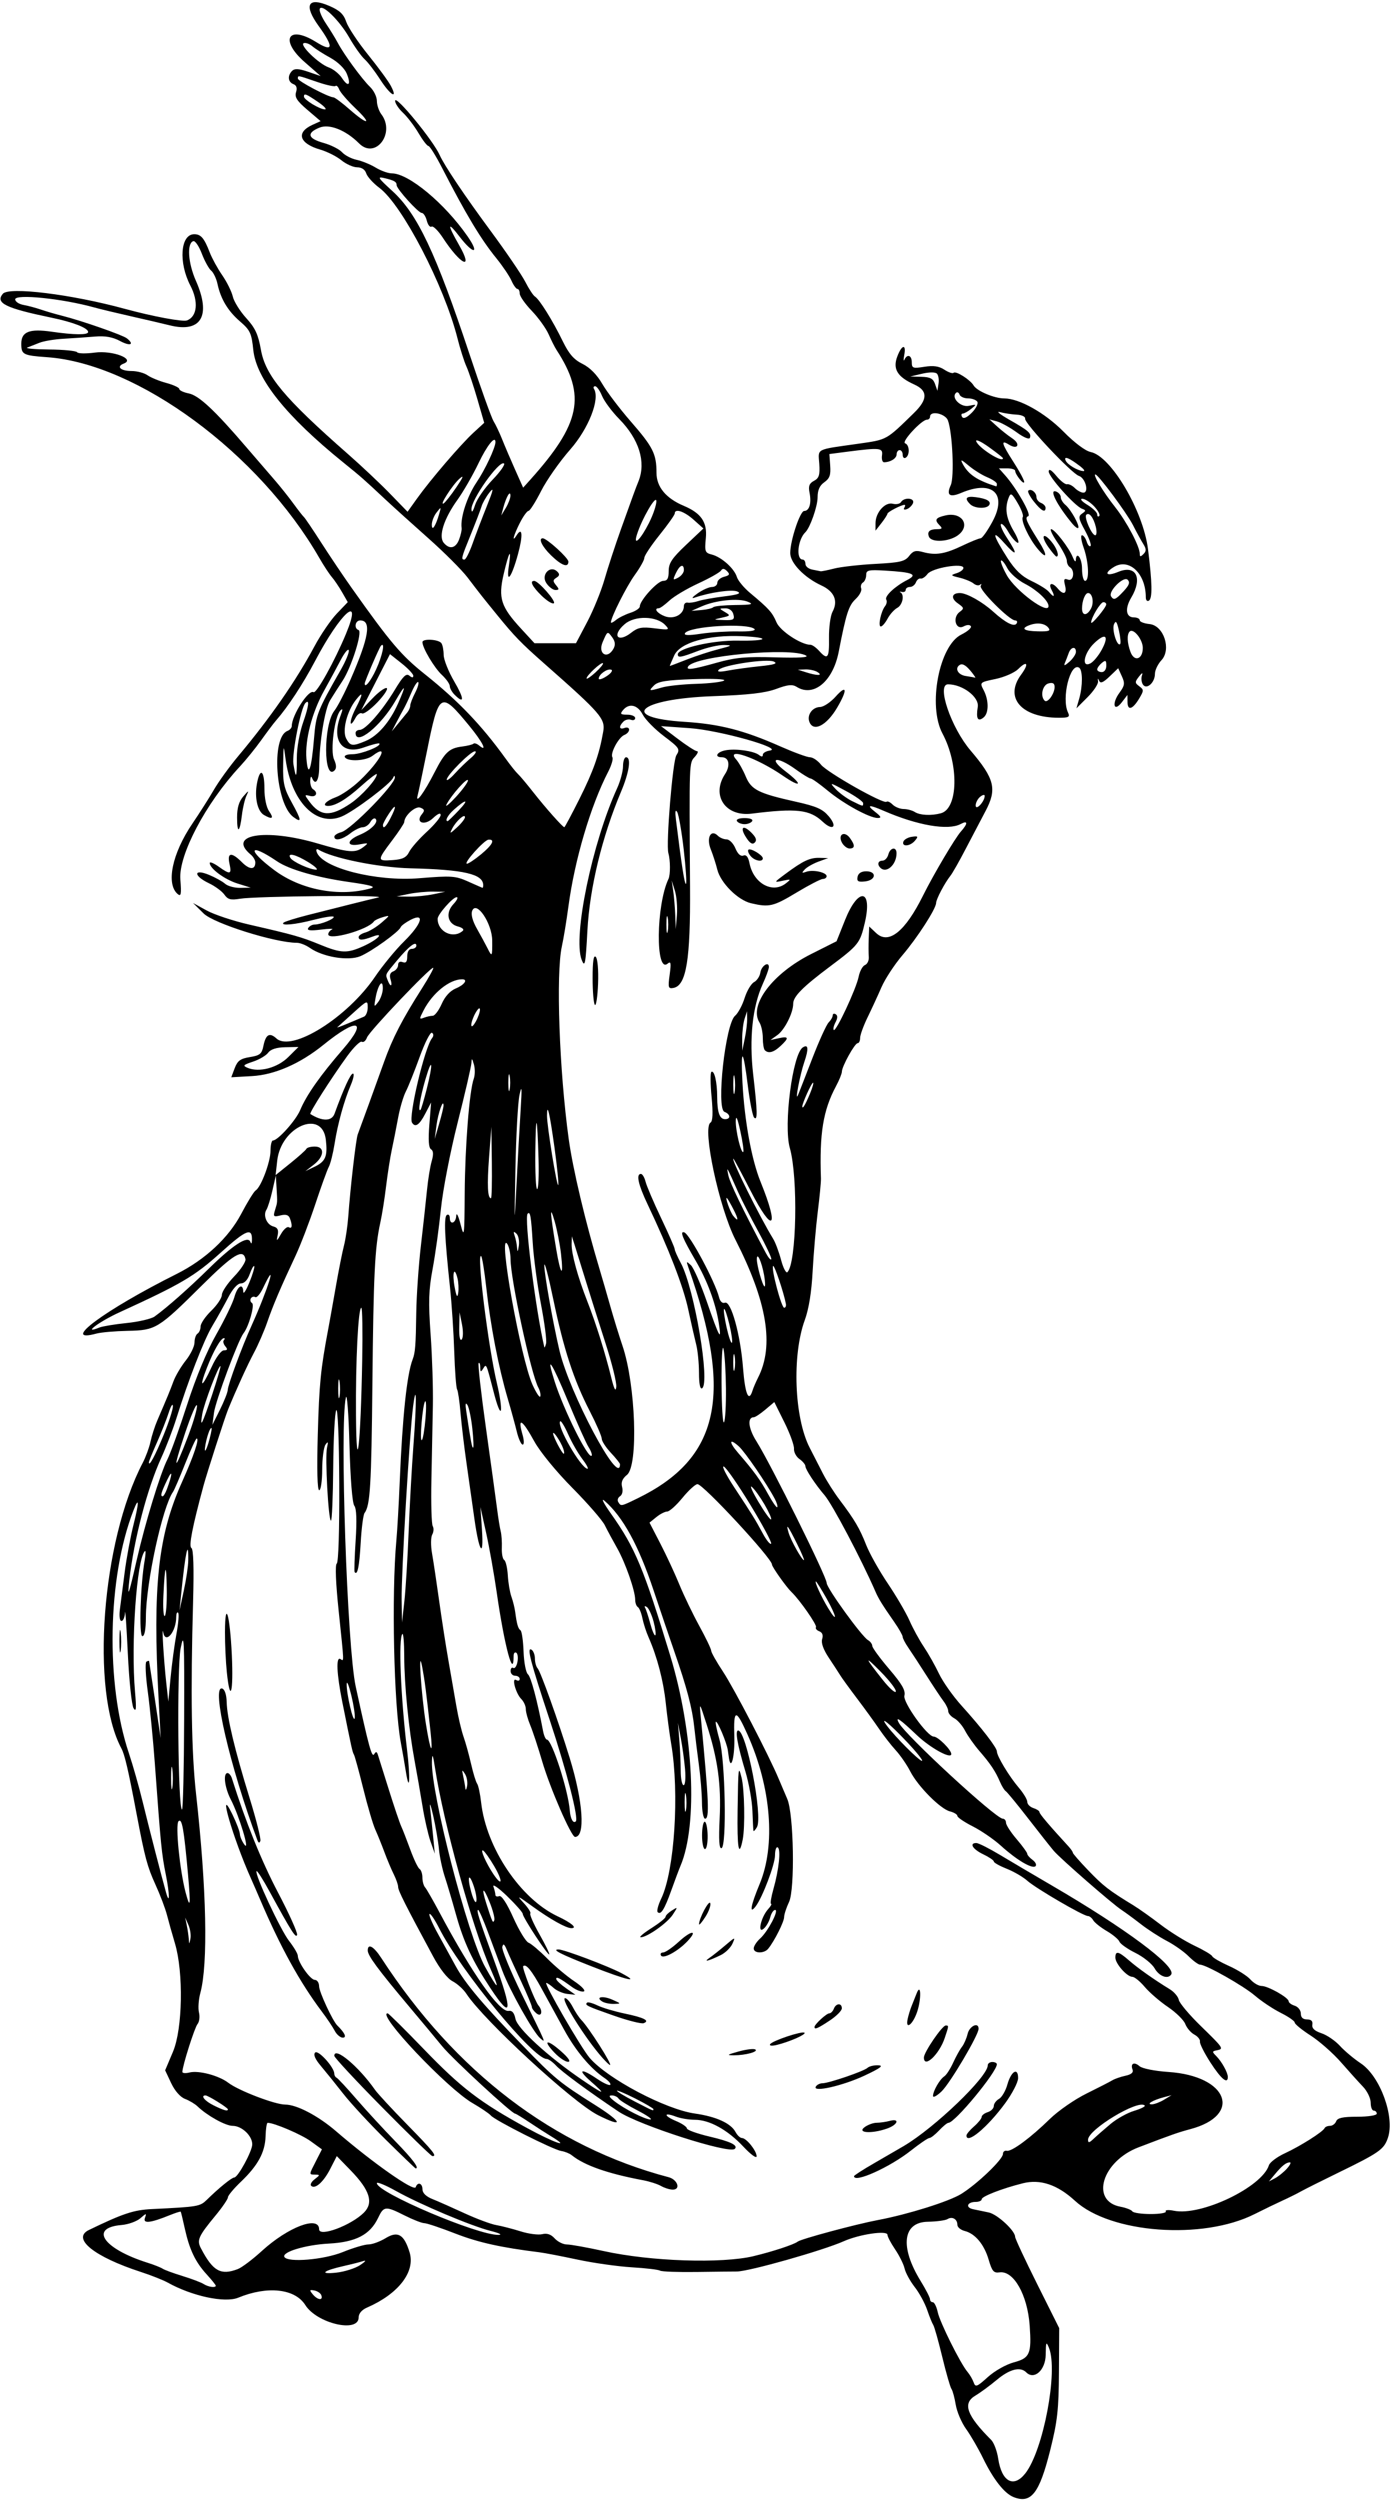 <?xml version="1.0" encoding="UTF-8"?>
<svg version="1.1" viewBox="0 0 429.38 770.62" xmlns="http://www.w3.org/2000/svg">
<path d="m312.58 769.72c-2.785-1.127-6.177-5.448-9.295-11.842-1.484-3.042-3.85-7.129-5.259-9.082-1.409-1.953-2.854-5.328-3.212-7.5-0.358-2.172-0.956-4.371-1.329-4.887-0.372-0.516-1.646-4.945-2.829-9.844-1.184-4.898-2.431-9.328-2.771-9.844-0.34-0.516-1.194-2.625-1.897-4.688s-2.429-5.227-3.836-7.031-2.807-4.367-3.113-5.694c-0.305-1.327-1.62-3.982-2.922-5.901-1.302-1.919-2.368-3.946-2.368-4.505 0-1.44-8.635-0.171-13.469 1.98-6.475 2.88-29.357 9.354-32.988 9.333-1.003-6e-3 -6.536 0.06-12.295 0.146-5.759 0.086-10.884-0.098-11.387-0.409-0.503-0.311-4.44-0.777-8.747-1.035-4.308-0.258-11.84-1.326-16.738-2.372s-10.192-2.061-11.764-2.255c-11.837-1.46-18.878-3.03-25.95-5.787-4.501-1.754-8.79-3.189-9.532-3.189s-3.449-1.055-6.016-2.344c-5.982-3.005-6.474-2.961-8.238 0.739-2.466 5.172-6.856 7.458-15.172 7.9-7.235 0.385-14.654 2.628-13.715 4.148 1.098 1.777 12.193 0.83 18.02-1.537 3.172-1.289 6.726-2.345 7.896-2.347 1.17-2e-3 3.546-0.868 5.28-1.925 3.795-2.314 5.709-1.186 7.414 4.37 1.835 5.979-3.437 12.806-13.144 17.023-1.611 0.7-2.578 1.842-2.578 3.045 0 4.856-12.858 1.862-16.452-3.831-3.189-5.053-11.669-5.981-20.693-2.267-4.115 1.694-14.244-0.473-21.732-4.648-1.392-0.776-5.128-2.255-8.304-3.287-14.442-4.693-21.415-10.32-16.023-12.931 10.499-5.083 13.805-6.179 19.453-6.453 14.364-0.696 14.803-0.772 17.031-2.958 3.622-3.553 7.574-6.76 8.33-6.76 1.152 0 5.577-8.129 5.577-10.245 0-2.642-3.243-5.692-6.052-5.692-2.205 0-7.828-3.118-10.848-6.014-0.787-0.755-2.517-1.786-3.844-2.29-1.455-0.553-3.15-2.483-4.27-4.864l-1.857-3.947 2.421-5.739c2.973-7.048 3.285-24.404 0.601-33.395-0.847-2.836-1.955-6.781-2.464-8.767-0.509-1.986-2.11-6.204-3.558-9.375-2.493-5.456-3.268-8.359-5.794-21.702-2.592-13.691-3.671-18.336-4.713-20.282-9.52-17.789-6.08-63.731 6.588-87.999 0.942-1.805 2.026-4.756 2.409-6.559 0.383-1.803 1.333-4.756 2.113-6.562 3.147-7.296 3.867-9.039 4.952-11.987 0.623-1.692 2.341-4.598 3.819-6.457 1.478-1.859 2.687-4.352 2.687-5.54s0.422-2.42 0.938-2.739 0.938-1.315 0.938-2.215 1.477-3.067 3.281-4.816c1.805-1.749 3.281-3.958 3.281-4.908s1.7-3.496 3.777-5.658c2.077-2.162 3.655-4.566 3.505-5.344-0.656-3.406-3.725-1.555-13.486 8.134-13.426 13.327-14.176 13.785-22.858 13.957-3.867 0.077-8.191 0.454-9.609 0.838-11.487 3.113 2.371-7.189 24.719-18.375 8.793-4.401 16.048-11.159 19.948-18.581 1.895-3.606 3.887-6.829 4.427-7.163 1.656-1.024 4.577-8.807 4.577-12.197 0-1.762 0.342-3.204 0.76-3.204 1.516 0 7.051-6.173 8.387-9.354 1.958-4.662 6.201-10.697 13.166-18.73 7.889-9.097 4.522-9.902-5.953-1.423-7.202 5.83-15.053 9.268-22.072 9.664l-6.391 0.361 1.066-2.823c0.859-2.276 1.765-2.935 4.672-3.4 3.074-0.492 3.689-0.992 4.169-3.393 0.722-3.611 1.884-4.289 4.027-2.349 4.73 4.281 21.889-6.448 30.402-19.008 2.335-3.445 6.374-8.358 8.975-10.917 5.483-5.393 6.571-9.004 2.002-6.641-1.5 0.776-2.871 1.793-3.047 2.261-0.534 1.424-8.983 7.5-12.432 8.941-3.727 1.557-11.557 0.271-15.603-2.563-1.228-0.86-3.029-1.564-4.002-1.564-6.697 0-25.63-5.95-28.752-9.035l-3.281-3.243 4.219 2.316c2.32 1.274 8.227 3.233 13.125 4.354 13.752 3.147 16.004 3.784 21.859 6.186 6.53 2.678 8.352 2.738 13.416 0.438 4.457-2.024 6.669-4.401 2.686-2.887-3.039 1.155-4.211 1.183-4.211 0.099 0-0.46 0.949-1.097 2.109-1.416 1.16-0.319 3.375-1.665 4.922-2.991 2.718-2.33 2.734-2.388 0.469-1.738-1.289 0.37-2.555 0.979-2.812 1.353-1.744 2.532-14.062 5.994-14.062 3.952 0-0.539 0.527-1.213 1.172-1.499 0.645-0.286-0.892-0.264-3.415 0.048-3.301 0.409-4.402 0.27-3.929-0.495 0.362-0.585 1.238-1.064 1.948-1.064 1.939 0 6.431-1.856 5.864-2.422-0.272-0.272-3.028 0.161-6.125 0.964-5.762 1.493-10.354 1.922-9.301 0.87 0.324-0.324 3.664-1.371 7.422-2.327 11.12-2.828 18.835-4.751 21.833-5.441 3.487-0.803-37.884-0.418-42.712 0.398-2.838 0.479-3.742 0.241-4.798-1.268-0.716-1.022-2.87-2.607-4.787-3.521-4.807-2.292-4.78-4.566 0.031-2.579 1.934 0.798 4.182 2.043 4.996 2.765 0.814 0.722 2.923 1.285 4.688 1.25l3.207-0.063-4.085-1.274c-3.972-1.239-8.572-4.635-8.572-6.328 0-0.461 1.225 0.035 2.723 1.101 3.622 2.579 4.102 2.455 3.371-0.874-0.771-3.508 0.632-3.672 3.853-0.451 2.359 2.359 4.116 2.376 4.116 0.042 0-0.68-0.633-1.761-1.406-2.403-7.448-6.181 4.475-8.166 20.625-3.434 9.762 2.861 11.629 3.007 14.118 1.106 1.698-1.297 1.616-1.352-1.227-0.82-4.091 0.764-4.041-1.22 0.075-2.94 3.49-1.458 5.934-3.919 4.91-4.943-0.37-0.37-1.084 0.062-1.586 0.96-0.503 0.898-1.565 1.633-2.36 1.633-0.795 0-2.519 0.844-3.83 1.875-2.488 1.957-4.943 2.473-4.943 1.039 0-0.46 0.949-1.081 2.109-1.379 2.97-0.765 16.718-14.797 16.567-16.908-0.046-0.639-0.25-0.598-0.536 0.106-0.747 1.843-12.056 10.363-15.87 11.956-7.893 3.298-15.567-4.58-17.321-17.783-0.61-4.595-0.625-4.558-0.738 1.875-0.099 5.649 0.274 7.269 2.683 11.638 3.025 5.487 3.122 6.369 0.492 4.446-5.51-4.029-6.95-24.595-1.859-26.549 0.741-0.284 1.348-0.972 1.348-1.527 0-3.273 5.191-11.356 6.695-10.426 0.908 0.561 6.593-9.664 10.095-18.158 5.155-12.502-1.704-6.433-9.549 8.447-3.812 7.232-8.408 14.23-12.173 18.535-0.676 0.773-2.691 3.451-4.477 5.949-1.786 2.499-4.775 6.184-6.641 8.191-10.471 11.254-18.92 27.279-18.322 34.749 0.362 4.515 0.214 5.377-0.78 4.552-3.729-3.095-1.78-12.518 4.501-21.764 2.203-3.243 5.196-7.949 6.651-10.459s4.814-7.15 7.463-10.312c9.933-11.854 17.831-23.219 23.539-33.875 1.933-3.609 5.035-8.148 6.892-10.086l3.376-3.523-1.742-3.039c-0.958-1.672-2.386-3.787-3.174-4.7s-2.518-3.551-3.846-5.86c-18.561-32.282-56.041-59.914-83.977-61.912-7.452-0.533-7.969-0.803-7.969-4.155 0-3.702 2.502-4.689 9.375-3.699 6.983 1.006 11.25 1.042 11.25 0.093 0-1.229-4.583-3.023-11.25-4.404-14.237-2.949-17.445-4.519-15.074-7.375 1.855-2.235 21.112 0.131 37.574 4.617 8.636 2.353 17.938 4.093 19.23 3.597 3.181-1.221 3.626-5.786 1.048-10.754-3.717-7.165-3.059-15.83 1.202-15.83 2.051 0 3.083 1.215 4.779 5.625 0.694 1.805 2.43 4.969 3.858 7.031 1.428 2.062 2.891 5.016 3.252 6.562 0.36 1.547 2.223 4.533 4.139 6.637 2.774 3.045 3.696 5.026 4.523 9.719 1.41 8.003 7.227 14.974 26.875 32.209 4.125 3.618 9.946 9.098 12.935 12.178l5.435 5.599 2.937-4.108c4.14-5.791 13.478-16.672 17.397-20.272l3.308-3.039-2.102-7.274c-1.156-4-2.677-8.539-3.38-10.086-0.703-1.547-1.948-5.463-2.766-8.704-4.095-16.207-17.023-41.09-24.095-46.374-1.897-1.418-3.717-3.421-4.045-4.453-0.373-1.177-1.418-1.876-2.804-1.876-1.215 0-3.401-0.975-4.859-2.166-1.458-1.191-4.393-2.67-6.523-3.286-6.481-1.873-7.559-5.284-2.411-7.63l2.519-1.148-4.095-3.492c-3.2-2.728-3.961-3.916-3.48-5.431 0.413-1.3 0.143-2.12-0.819-2.489-1.684-0.646-1.871-2.61-0.389-4.092 0.769-0.769 2.071-0.694 4.922 0.282l3.877 1.327-4.922-4.303c-7.814-6.832-5.146-11.573 3.491-6.204 5.311 3.301 5.583 1.673 0.824-4.913-4.689-6.488-3.357-9.048 3.237-6.221 3.221 1.381 4.454 2.534 5.265 4.925 0.582 1.717 3.616 6.286 6.74 10.153 3.125 3.867 6.289 8.191 7.032 9.609 2.272 4.339-0.195 2.863-3.299-1.974-1.607-2.503-3.773-5.323-4.815-6.266-1.042-0.943-3.165-3.935-4.718-6.649-3.071-5.368-8.526-10.651-9.129-8.842-0.2 0.601 0.686 2.653 1.969 4.56 1.283 1.907 2.907 4.558 3.61 5.89 1.858 3.525 7.504 11.231 9.949 13.579 1.16 1.114 2.109 3.057 2.109 4.317 0 1.26 0.619 3.11 1.376 4.111 4.419 5.843-1.829 14.024-6.864 8.988-4.116-4.116-9.19-6.123-12.264-4.849-4.035 1.671-3.575 3.335 1.299 4.699 2.295 0.642 4.87 1.939 5.722 2.881 0.853 0.942 2.878 1.994 4.5 2.336 1.622 0.343 4.265 1.421 5.873 2.397 1.608 0.976 3.85 1.774 4.984 1.774 5.164 0 16.246 9.203 23.317 19.363 3.9 5.604 1.859 5.733-2.429 0.154-3.801-4.946-3.855-3.873-0.132 2.634 4.575 7.997 0.49 6.136-5.026-2.289-1.437-2.196-3.007-3.749-3.488-3.451s-1.144-0.531-1.472-1.842c-0.329-1.31-1.039-2.382-1.578-2.382-1.036 0-7.723-7.402-7.723-8.548 0-1.03-0.703-1.444-3.647-2.152-2.453-0.59-2.232-0.215 2.344 3.967 7.73 7.065 13.398 19.051 23.799 50.327 3.429 10.312 6.762 19.594 7.405 20.625s1.843 3.562 2.666 5.625 2.612 6.248 3.976 9.302l2.48 5.551 2.05-2.279c15.712-17.463 17.462-26.034 8.212-40.231-0.504-0.773-1.584-2.919-2.401-4.768-0.817-1.849-3.157-5.102-5.201-7.229-2.044-2.127-3.716-4.516-3.716-5.31 0-0.793-0.319-1.442-0.709-1.442-0.39 0-1.224-1.16-1.854-2.578s-2.737-4.536-4.682-6.93c-4.751-5.847-9.351-13.499-16.685-27.758-1.923-3.738-3.824-6.797-4.225-6.797s-1.784-1.793-3.073-3.984c-1.289-2.191-3.438-5.007-4.777-6.257-1.338-1.25-2.433-2.908-2.433-3.684 0-2.078 11.762 12.233 13.758 16.738 1.413 3.19 7.612 12.412 15.756 23.438 4.761 6.445 9.553 13.483 10.651 15.64 1.098 2.156 2.441 4.196 2.985 4.532 1.379 0.852 5.469 7.423 8.533 13.708 1.945 3.989 3.444 5.714 6.114 7.031 2.297 1.134 4.449 3.315 6.139 6.223 1.431 2.463 5.367 7.648 8.746 11.523 6.888 7.898 7.944 10.005 7.944 15.852 0 4.325 2.909 7.838 8.412 10.158 5.374 2.266 7.278 5.043 6.808 9.932-0.4 4.166-0.256 4.564 1.84 5.09 2.961 0.743 6.94 4.295 7.724 6.894 0.34 1.128 2.18 3.354 4.089 4.946 5.811 4.846 6.861 6.013 8.133 9.04 1.119 2.664 7.577 6.931 10.489 6.931 0.531 0 1.728 0.844 2.662 1.875 2.658 2.937 3.147 2.298 3.052-3.984-0.049-3.223 0.441-6.848 1.087-8.056 1.794-3.352 0.561-6.273-3.426-8.116-5.302-2.451-9.62-6.934-9.62-9.99 0-3.854 3.031-12.978 4.311-12.978 1.581 0 2.291-2.379 1.657-5.549-0.422-2.111-0.119-2.943 1.365-3.737 1.564-0.837 1.857-1.786 1.625-5.255-0.323-4.825-1.403-4.273 12.117-6.195 8.869-1.261 8.435-1.02 17.101-9.479 4.293-4.19 4.315-6.864 0.074-8.776-5.212-2.35-6.678-4.777-5.22-8.639 1.386-3.671 2.813-3.95 2.138-0.418-0.271 1.418-0.244 2.051 0.06 1.406 0.879-1.864 2.271-1.359 2.271 0.823 0 1.812 0.354 1.938 3.869 1.376 2.809-0.449 4.501-0.205 6.175 0.893 1.268 0.831 2.553 1.265 2.853 0.964 0.688-0.688 5.116 2.115 6.183 3.914 1.018 1.716 6.402 3.983 9.457 3.983 4.62 0 12.548 4.45 18.295 10.269 3.37 3.412 6.728 5.928 8.346 6.251 6.246 1.249 16.175 18.039 17.679 29.896 1.319 10.396 1.406 15.225 0.286 15.917-0.525 0.325-0.955-0.124-0.955-0.997 0-7.497-5.31-12.362-10.081-9.235-2.999 1.965-1.974 2.835 1.597 1.356 5.486-2.272 7.587 1.916 3.987 7.949-2.019 3.384-1.656 6.094 0.816 6.094 0.993 0 1.806 0.395 1.806 0.878s1.353 1.01 3.006 1.172c4.391 0.429 6.824 7.783 3.689 11.149-1.104 1.185-2.008 3.078-2.008 4.207 0 2.745-2.631 5.03-3.735 3.244-0.429-0.694-0.551-1.932-0.271-2.752 0.34-0.997 0.033-0.88-0.926 0.352-1.293 1.663-1.282 1.956 0.108 2.985 1.43 1.058 1.428 1.331-0.025 3.757-2.029 3.388-3.584 3.862-3.611 1.102l-0.021-2.188-1.729 2.249c-2.482 3.229-3.186 0.403-0.729-2.931 1.616-2.193 1.722-2.912 0.744-5.057l-1.139-2.501-2.667 2.555c-1.961 1.879-2.812 2.225-3.212 1.307-0.385-0.881-0.484-0.825-0.338 0.189 0.114 0.79-1.339 2.984-3.229 4.874l-3.436 3.437 0.858-2.993c1.118-3.897 1.098-8.84-0.038-9.542-2.732-1.688-5.489 9.421-3.425 13.803 0.665 1.413 0.27 1.64-2.844 1.635-11.517-0.017-16.886-6.15-11.619-13.273 2.507-3.391 1.919-4.543-0.887-1.737-1.109 1.109-4.245 2.483-6.969 3.055-4.936 1.035-4.949 1.047-3.693 3.453 1.617 3.098 1.623 7.049 0.013 8.385-1.809 1.501-2.422 0.421-1.831-3.224 0.493-3.036-4.685-6.965-9.176-6.965-3.609 0 0.95 13.372 6.96 20.413 7.434 8.71 8.213 11.886 4.589 18.705-1.582 2.977-4.404 8.35-6.27 11.939-1.866 3.589-3.91 7.175-4.542 7.969-1.764 2.216-4.409 7.238-4.409 8.37 0 1.752-5.748 10.669-10.38 16.103-2.446 2.87-5.353 7.299-6.46 9.844-1.107 2.544-3.044 6.742-4.305 9.329-1.261 2.586-2.293 5.434-2.293 6.328 0 0.894-0.344 1.626-0.764 1.626-0.892 0-4.861 7.164-4.861 8.774 0 0.603-0.817 2.622-1.816 4.485-3.97 7.406-5.137 14.563-4.645 28.46 0.037 1.031-0.407 5.672-0.986 10.312-0.579 4.641-1.286 12.867-1.573 18.281-0.338 6.399-1.182 11.648-2.411 15-3.991 10.886-3.264 30.125 1.488 39.375 1.192 2.32 3.057 5.959 4.144 8.086 1.087 2.127 3.368 5.713 5.068 7.969 4.688 6.222 6.184 8.758 8.238 13.968 1.034 2.624 4.031 7.958 6.66 11.853 2.628 3.895 5.638 9.039 6.689 11.431 1.05 2.392 3.043 6.037 4.429 8.099s3.489 5.789 4.675 8.28c1.186 2.492 4.317 6.921 6.957 9.844 6.252 6.919 10.895 12.933 10.895 14.111 0 1.434 3.791 7.709 6.741 11.157 1.449 1.694 2.634 3.669 2.634 4.39s0.844 1.578 1.875 1.906 1.875 0.885 1.875 1.24c0 0.549 3 4.089 8.947 10.557 0.751 0.817 1.365 1.712 1.365 1.989s2.187 2.773 4.861 5.546c4.574 4.745 6.258 6.043 13.834 10.667 1.69 1.031 5.452 3.7 8.361 5.93 2.909 2.23 7.609 5.15 10.445 6.488 2.836 1.338 5.305 2.807 5.487 3.265 0.182 0.458 2.502 1.802 5.156 2.986s5.629 3.059 6.612 4.164c0.982 1.106 2.54 2.01 3.462 2.01 1.987 0 8.346 3.594 8.346 4.717 0 0.43 0.844 1.05 1.875 1.377s1.875 1.41 1.875 2.407c0 1.2 0.647 1.812 1.916 1.812 1.296 0 1.827 0.524 1.641 1.618-0.189 1.112 0.686 1.936 2.8 2.635 1.691 0.559 4.254 2.307 5.695 3.885 1.441 1.578 4.326 3.998 6.412 5.378 6.006 3.975 10.582 16.494 8.399 22.979-1.207 3.585-2.656 4.597-15.613 10.9-4.898 2.383-9.961 4.921-11.25 5.64-1.289 0.719-3.82 1.976-5.625 2.793s-5.714 2.708-8.687 4.202c-15.999 8.037-44.424 5.925-55.34-4.113-5.433-4.996-10.71-6.763-16.131-5.402-6.348 1.594-12.654 4.04-12.654 4.909 0 0.455-0.819 0.826-1.82 0.826-2.679 0-3.296 1.748-0.797 2.257 1.181 0.241 3.348 0.693 4.816 1.005 2.636 0.561 8.118 5.628 8.108 7.493-3e-3 0.53 3.056 7.08 6.797 14.557l6.802 13.594-0.08 13.594c-0.068 11.59-0.466 15.135-2.698 24.045-3.348 13.363-5.917 16.624-11.361 14.421zm3.684-7.263c5.568-7.079 10.192-31.577 7.304-38.704-0.841-2.077-0.956-1.834-1.009 2.133-0.063 4.748-3.551 7.876-6.025 5.402-1.818-1.818-5.098-0.98-9.032 2.307-2.159 1.804-5.152 4.004-6.651 4.89-4.01 2.369-2.678 6.084 4.895 13.65 0.84 0.839 1.814 3.44 2.165 5.78 1.067 7.115 4.753 9.12 8.353 4.543zm-3.565-34.226c4.973-1.33 5.528-2.603 4.923-11.299-0.659-9.485-4.955-17.075-9.312-16.451-1.782 0.255-2.304-0.349-3.324-3.841-1.39-4.762-4.17-8.104-7.419-8.919-1.24-0.311-2.255-1.166-2.255-1.899 0-1.762-1.582-2.675-3.047-1.759-0.645 0.403-3.393 0.772-6.107 0.819-7.731 0.135-8.634 7.765-2.164 18.28 1.585 2.575 2.881 5.098 2.881 5.606 0 0.508 0.388 0.923 0.863 0.923s1.156 1.371 1.514 3.047c0.68 3.179 7.022 15.892 9.204 18.448 0.692 0.811 1.538 2.258 1.879 3.216 0.557 1.563 1.004 1.395 4.371-1.647 2.101-1.898 5.616-3.887 7.993-4.523zm-213.56-20.65c-0.215-0.645-1.186-1.326-2.158-1.514-1.529-0.296-1.598-0.138-0.511 1.172 1.487 1.792 3.225 2.015 2.668 0.343zm-32.579-2.989c0-0.226-1.258-1.789-2.796-3.473-3.498-3.829-5.311-7.611-6.737-14.051-0.613-2.769-1.185-5.146-1.272-5.281-0.086-0.136-1.593 0.336-3.348 1.047-6.047 2.452-8.372 2.709-7.694 0.852 0.55-1.509 0.428-1.499-1.406 0.111-1.105 0.97-3.727 1.909-5.828 2.087-10.071 0.854-5.635 7.304 7.988 11.614 2.062 0.653 4.172 1.484 4.688 1.848 0.516 0.364 3.258 1.374 6.094 2.244 2.836 0.871 5.789 1.988 6.562 2.483 1.449 0.928 3.75 1.246 3.75 0.518zm44.531-6.349c1.547-1.019 2.002-1.588 1.012-1.265-0.99 0.323-3.695 1.013-6.01 1.532-6.4 1.434-7.816 2.63-2.451 2.07 2.55-0.266 5.902-1.318 7.449-2.337zm-37.734 1.224c1.228-0.467 4.54-2.958 7.36-5.535 8.14-7.44 17.718-11.074 17.718-6.723 0 2.481 9.875-1.199 13.829-5.153 3.041-3.041 1.821-6.922-4.088-13.002l-4.288-4.411-2.023 3.949c-2.09 4.079-4.706 6.385-5.894 5.197-0.374-0.374 0.133-1.295 1.127-2.046 1.64-1.241 1.656-1.369 0.166-1.397-2.015-0.037-2.026 0.184 0.199-4.178l1.839-3.607-3.48-2.518c-2.891-2.092-11.294-5.679-13.256-5.658-0.295 3e-3 -0.586 1.847-0.646 4.098-0.133 4.965-2.339 9.038-7.624 14.08-2.191 2.091-3.984 4.241-3.984 4.779 0 0.538-1.715 3.054-3.811 5.59-5.311 6.427-5.839 7.608-4.526 10.119 3.706 7.085 6.092 8.43 11.385 6.417zm159.14-4c5.837-1.395 12.421-3.561 13.571-4.465 1.058-0.831 17.947-5.37 24.772-6.657 9.235-1.742 21.876-5.704 25.659-8.041 4.934-3.049 12.873-10.648 12.873-12.322 0-0.687 0.527-1.127 1.172-0.98 1.485 0.34 7.319-3.965 13.315-9.824 2.554-2.496 7.616-6.005 11.25-7.799 3.634-1.794 7.239-3.642 8.013-4.107 0.773-0.465 2.605-1.099 4.07-1.409 1.732-0.367 2.492-1.01 2.174-1.839-0.742-1.935 0.45-2.561 2.118-1.112 0.855 0.743 4.657 1.503 8.982 1.797 18.343 1.245 22.909 13.317 6.67 17.633-3.693 0.982-5.689 1.682-15.929 5.591-11.253 4.296-14.986 16.554-5.579 18.318 1.727 0.324 3.372 0.963 3.655 1.42 0.283 0.457 2.834 0.831 5.67 0.831 2.836 0 4.93-0.367 4.653-0.815-0.277-0.448 0.843-0.539 2.489-0.203 8.392 1.716 27.18-7.27 29.324-14.026 0.289-0.912 2.514-2.576 4.944-3.698 4.774-2.205 11.724-6.605 12.23-7.742 0.172-0.387 0.923-0.703 1.67-0.703s1.6-0.633 1.897-1.406c0.402-1.047 2.07-1.406 6.533-1.406 3.371 0 5.993-0.41 5.993-0.938 0-0.516-0.422-0.938-0.938-0.938-0.516 0-0.938-1.103-0.938-2.452 0-1.348-1.065-3.563-2.368-4.922-1.302-1.359-4.361-4.749-6.797-7.535-2.436-2.785-6.644-6.49-9.351-8.232-2.707-1.742-4.922-3.547-4.922-4.011s-1.926-1.805-4.28-2.98c-2.354-1.176-5.935-3.554-7.958-5.286-3.605-3.086-15.107-9.583-16.965-9.583-0.518 0-2.105-1.16-3.527-2.578-1.422-1.418-4.448-3.551-6.725-4.741-2.277-1.19-5.869-3.51-7.984-5.156-2.115-1.646-4.81-3.626-5.989-4.399-2.89-1.895-18.808-15.764-20.895-18.206-0.917-1.073-4.446-5.536-7.843-9.919s-6.523-8.188-6.946-8.457c-0.423-0.268-1.217-1.534-1.764-2.812-1.425-3.332-2.933-5.602-6.336-9.534-1.647-1.903-3.655-4.738-4.463-6.3s-2.308-3.29-3.334-3.839c-1.026-0.549-1.865-1.53-1.865-2.181 0-0.65-0.629-2.007-1.398-3.014-0.769-1.007-3.143-4.574-5.276-7.925s-4.668-7.237-5.633-8.634c-0.966-1.397-1.756-2.916-1.756-3.375s-1.16-2.502-2.578-4.54c-3.747-5.385-4.823-7.121-5.784-9.323-4.406-10.1-13.314-26.969-15.721-29.769-2.826-3.288-5.917-7.965-5.917-8.955 0-0.507-0.824-1.499-1.83-2.204-1.007-0.705-1.766-2.134-1.687-3.176 0.079-1.042-1.255-4.705-2.963-8.14l-3.106-6.246-2.779 2.338c-1.528 1.286-3.123 2.338-3.544 2.338-2.074 0-1.706 3.431 0.793 7.39 4.435 7.025 21.678 41.783 21.678 43.698 0 1.571 10.81 16.502 12.765 17.631 0.714 0.412 1.298 1.208 1.298 1.769s2.349 3.771 5.22 7.135c3.99 4.674 5.096 6.61 4.693 8.214-0.507 2.019 7.077 12.601 9.031 12.601 1.33 0 5.43 4.067 5.43 5.385 0 1.685-6.44-1.849-10.64-5.838-5.223-4.961-6.728-5.986-5.531-3.767 2.112 3.916 29.908 29.531 32.046 29.531 0.55 0 1 0.557 1 1.238s1.477 2.962 3.281 5.071 3.281 4.142 3.281 4.519c0 0.377 0.738 1.224 1.639 1.884s1.31 1.527 0.909 1.929c-0.966 0.966-5.827-1.903-10.666-6.295-2.145-1.947-6.047-4.628-8.672-5.958-2.625-1.33-4.772-2.787-4.772-3.238s-1.021-1.076-2.269-1.389c-2.968-0.745-9.888-7.712-12.263-12.347-1.031-2.011-3.041-4.931-4.466-6.488-1.426-1.557-3.735-4.518-5.133-6.581s-4.45-6.271-6.783-9.353c-2.333-3.082-4.664-6.291-5.18-7.132-0.516-0.841-2.118-3.301-3.562-5.467-1.688-2.533-2.417-4.59-2.045-5.764 0.377-1.189 0.069-2.021-0.886-2.388-0.806-0.309-1.267-0.884-1.024-1.276 0.396-0.641-5.058-8.464-7.537-10.808-1.579-1.494-6.04-7.778-6.04-8.508 0-1.893-21.22-24.773-22.975-24.773-0.646 0-2.73 1.898-4.631 4.219s-4.015 4.219-4.697 4.219c-0.682 0-2.192 0.771-3.355 1.713l-2.115 1.713 3.357 6.49c1.846 3.57 4.479 9.232 5.85 12.584s4.141 9.099 6.155 12.772c2.014 3.673 3.662 7.105 3.662 7.628 0 0.522 1.637 3.424 3.637 6.447 3.438 5.196 14.267 26.03 17.233 33.154 0.751 1.805 1.919 4.547 2.595 6.094 2.015 4.609 2.414 27.847 0.547 31.783-0.832 1.753-1.513 3.849-1.513 4.658 0 1.435-3 7.39-4.902 9.731-1.27 1.563-4.473 1.5-4.473-0.089 0-0.694 0.889-2.065 1.975-3.047 2.44-2.207 5.907-8.817 4.625-8.817-0.516 0-1.199 1.037-1.517 2.305-0.318 1.268-1.24 2.85-2.048 3.516-1.995 1.643-0.77-3.644 1.403-6.055 0.813-0.902 1.225-1.641 0.915-1.641-0.31 0 4e-3 -2.004 0.696-4.453 1.731-6.12 2.383-12.315 1.363-12.946-0.467-0.288-0.848 0.819-0.848 2.461 0 2.756-3.836 12.893-5.928 15.664-2.099 2.78-1.587-0.174 1.184-6.829 4.997-12.002 3.565-29.763-3.71-46.035-3.636-8.132-4.371-8.02-4.095 0.625 0.186 5.821-0.975 10.618-1.633 6.748-0.066-0.387-0.233-1.547-0.371-2.578-0.307-2.297-3.24-9.238-3.707-8.772-0.185 0.185 0.323 2.657 1.131 5.492 1.789 6.284 2.289 32.899 0.629 33.462-0.724 0.245-0.894-2.482-0.573-9.166 0.506-10.509-0.576-18.302-4.029-29.032-2.22-6.897-2.242-6.925-1.799-2.296 2.498 26.104 2.724 31.406 1.338 31.406-0.516 0-0.951-2.215-0.968-4.922-0.017-2.707-0.434-7.875-0.927-11.484-0.493-3.609-1.141-8.883-1.439-11.719-0.63-5.983-2.289-12.289-6.168-23.438-1.525-4.383-4.401-12.854-6.392-18.826-4.61-13.83-9.449-22.664-15.107-27.58-1.216-1.057-0.344 0.685 2 3.994 7.447 10.511 10.012 16.662 18.274 43.818 7.186 23.62 8.56 51.956 3.137 64.688-0.439 1.031-1.705 4.406-2.813 7.5-2.141 5.978-3.251 7.751-4.234 6.768-0.334-0.334 0.16-2.204 1.097-4.156 4.101-8.543 5.652-32.422 3.093-47.612-0.521-3.094-1.279-8.789-1.683-12.656-0.718-6.868-2.675-14.341-5.319-20.316-0.724-1.635-1.577-4.28-1.897-5.879-0.32-1.599-0.949-3.134-1.398-3.411-0.449-0.278-0.816-1.275-0.816-2.217 0-2.812-3.031-11.475-5.593-15.99-1.317-2.32-3.022-5.484-3.788-7.031-0.767-1.547-5.28-6.736-10.03-11.53-4.971-5.018-9.938-11.086-11.704-14.297-3.773-6.862-5.256-7.701-3.637-2.057 0.503 1.754 0.518 3.041 0.036 3.041-0.46 0-1.272-1.793-1.806-3.984-0.534-2.191-1.776-6.727-2.762-10.078-2.91-9.898-5.342-22.492-6.692-34.653-0.542-4.879-1.234-9.098-1.539-9.375-1.476-1.341 2.208 28.195 4.928 39.501 0.827 3.44 1.352 7.026 1.165 7.969-0.187 0.943-1.105-1.239-2.039-4.848-2.558-9.875-2.423-9.563-3.448-7.942-0.716 1.132-0.875 1.057-0.887-0.417-7e-3 -0.988-0.234-1.578-0.502-1.31-0.268 0.268 0.752 9.303 2.266 20.078 1.514 10.775 3.049 21.911 3.409 24.747 0.361 2.836 0.87 6 1.133 7.031s0.418 3.323 0.346 5.093c-0.072 1.77 0.257 3.458 0.731 3.751 0.474 0.293 0.977 2.431 1.118 4.751 0.141 2.32 0.64 5.273 1.109 6.562 0.469 1.289 0.994 3.407 1.167 4.707 0.507 3.814 0.882 5.104 1.647 5.672 0.396 0.294 0.818 3.247 0.938 6.562 0.119 3.315 0.717 6.449 1.329 6.965 0.951 0.801 2.827 7.819 4.699 17.578 0.272 1.418 0.801 2.578 1.175 2.578 1.522 0 6.574 15.634 7.046 21.803 0.198 2.595 1.07 4.188 1.859 3.399 0.925-0.925-2.752-15.264-7.904-30.826-6.13-18.518-7.312-23.062-5.745-22.093 0.571 0.353 1.038 1.587 1.038 2.742s0.376 2.502 0.835 2.991c0.914 0.976 6.454 16.451 9.91 27.686 4.136 13.444 4.867 24.298 1.635 24.298-1.164 0-7.732-15.091-10.126-23.269-1.256-4.29-2.91-9.299-3.675-11.13-0.765-1.831-1.391-4.092-1.391-5.023s-0.612-2.305-1.36-3.054c-1.748-1.748-3.121-6.837-1.589-5.89 0.591 0.365 1.074 0.217 1.074-0.329s-0.633-0.993-1.406-0.993-1.406-0.658-1.406-1.462 0.374-1.231 0.83-0.948c0.457 0.282 1.033-0.547 1.28-1.842 0.248-1.295 0.085-2.581-0.362-2.857-0.446-0.276-0.812 0.156-0.812 0.96 0 7.602-2.853-3.081-5.22-19.547-0.809-5.625-2.27-13.852-3.247-18.281l-1.777-8.054 0.473 7.031c0.609 9.046-0.888 6.924-2.314-3.281-0.576-4.125-1.655-11.719-2.398-16.875s-1.595-12.28-1.895-15.832c-0.3-3.551-0.781-6.838-1.069-7.305s-0.68-5.701-0.871-11.631c-0.191-5.93-0.784-14.877-1.319-19.882-1.651-15.453-1.919-21.649-0.962-22.241 0.501-0.31 0.911 0.095 0.911 0.898 0 2.308 1.862 1.701 1.986-0.648 0.061-1.16 0.654 0 1.316 2.578 1.142 4.444 1.21 3.95 1.295-9.51 0.092-14.457 1.442-31.562 2.788-35.297 0.41-1.137 0.434-3.123 0.054-4.412-0.591-2.007-0.704-2.065-0.784-0.405-0.051 1.066-1.953 9.293-4.226 18.281-2.309 9.132-4.59 20.893-5.169 26.655-0.57 5.672-1.715 13.95-2.545 18.397-1.238 6.632-1.351 10.28-0.633 20.312 0.481 6.725 0.793 16.587 0.693 21.916-0.1 5.329-0.303 15.625-0.451 22.88-0.148 7.255 0.036 13.686 0.41 14.289 0.373 0.604 0.305 1.765-0.151 2.58-0.463 0.828-0.489 3.417-0.057 5.867 0.425 2.412 1.417 9.026 2.206 14.697 0.789 5.672 2.068 13.898 2.844 18.281 0.775 4.383 1.877 10.711 2.449 14.062 0.571 3.352 1.561 7.57 2.199 9.375 0.638 1.805 1.69 5.602 2.338 8.438 0.648 2.836 1.488 5.578 1.866 6.094 0.378 0.516 0.93 3.098 1.227 5.738 1.579 14.06 12.11 29.729 23.616 35.138 4.266 2.005 6.179 3.656 4.237 3.656-1.646 0-6.602-2.783-12.196-6.85-4.431-3.221-4.792-3.357-2.565-0.962 1.425 1.532 2.364 3.013 2.086 3.292-0.278 0.278 0.992 3.156 2.823 6.396 1.831 3.239 3.189 6.029 3.018 6.2-0.416 0.416-8.175-11.424-8.175-12.476 0-0.454-2.17-2.92-4.822-5.478-2.652-2.559-4.551-3.88-4.219-2.935s0.603 2.091 0.603 2.549c0 0.457 0.527 0.63 1.172 0.385 0.735-0.28 2.365 2.21 4.372 6.68 1.76 3.92 3.87 7.377 4.688 7.681 0.818 0.305 3.393 2.48 5.723 4.833 2.33 2.354 6.096 5.52 8.368 7.037 2.322 1.55 3.609 2.932 2.938 3.155-0.657 0.219-2.313-0.416-3.681-1.411-3.759-2.735-4.832-3.281-4.814-2.448 9e-3 0.417 1.344 1.686 2.967 2.82l2.951 2.062-2.486-0.265c-1.367-0.146-3.263-0.968-4.213-1.827-0.95-0.859-1.978-1.562-2.285-1.562-0.856 0 10.705 19.978 13.363 23.092 5.489 6.43 23.386 15.888 32.504 17.177 6.513 0.921 11.059 2.986 12.5 5.678 0.549 1.026 1.443 1.865 1.987 1.865 1.363 0 4.505 3.907 4.523 5.625 8e-3 0.787-1.8-0.528-4.105-2.986-4.863-5.184-10.443-8.264-14.968-8.264-1.792 0-4.398-0.434-5.792-0.964-3.861-1.468-3.89-0.282-0.032 1.33 1.86 0.777 3.383 1.807 3.383 2.289 0 0.482 3.18 1.625 7.068 2.54 6.441 1.517 8.81 2.677 7.71 3.777-1.659 1.659-29.624-7.316-35.872-11.513-9.563-6.424-17.475-12.247-19.294-14.199-1.03-1.105-2.325-2.01-2.877-2.01-4.101 0-26.552-27.269-33.076-40.171-1.395-2.758-2.763-4.787-3.042-4.509-0.278 0.278 0.852 2.957 2.513 5.953 1.661 2.995 4.132 7.49 5.491 9.989 2.952 5.425 8.413 11.912 20.605 24.475 10.13 10.439 11.445 11.519 22.508 18.488 8.433 5.312 8.956 7.165 0.878 3.107-7.777-3.906-35.254-29.225-40.644-37.452-0.892-1.361-2.794-3.081-4.226-3.822-1.597-0.826-3.928-3.799-6.026-7.686-8.56-15.858-10.778-20.26-10.778-21.386 0-0.665-0.599-2.402-1.332-3.862-0.732-1.46-2.037-4.553-2.899-6.873-0.862-2.32-2.142-5.484-2.845-7.031-0.703-1.547-2.361-7.193-3.686-12.547-1.325-5.354-2.617-10.072-2.872-10.484-0.461-0.746-0.75-2.055-3.614-16.343-1.721-8.585-1.953-13.982-0.566-13.125 1.169 0.722 1.208 1.822-0.53-14.823-0.901-8.63-1.127-14.271-0.586-14.616 0.518-0.33 0.833-10.493 0.764-24.632-0.068-14.025-0.454-23.469-0.925-22.631-0.444 0.792-0.866 8.776-0.938 17.742-0.071 8.966-0.383 16.302-0.692 16.302-0.8 4.1e-4 -1.867-19.682-1.22-22.5 0.422-1.838 0.322-2.04-0.466-0.938-0.552 0.773-1.011 4.254-1.019 7.734-0.007 3.481-0.425 6.328-0.926 6.328-0.574 0-0.736-6.327-0.436-17.109 0.435-15.668 0.881-20.174 3.224-32.578 0.438-2.32 1.496-8.227 2.35-13.125s1.979-10.561 2.5-12.584c0.52-2.023 1.116-6.03 1.323-8.906 0.649-8.985 2.371-23.915 2.929-25.385 0.919-2.423 5.548-15.168 8.12-22.354 2.635-7.364 5.509-12.941 11.653-22.611 2.117-3.332 3.704-6.205 3.526-6.382-0.578-0.578-19.723 19.523-20.44 21.461-0.383 1.035-1.1 1.632-1.593 1.327-0.493-0.305-2.514 1.672-4.49 4.393-4.987 6.867-11.835 17.613-11.398 17.885 3.73 2.317 6.598 2.274 7.468-0.11 2.862-7.851 4.931-12.358 5.673-12.358 0.463 0 0.165 1.582-0.661 3.516-2.083 4.875-4.026 11.918-5.016 18.184-0.46 2.912-1.254 6.075-1.763 7.031-0.51 0.956-2.395 6.167-4.189 11.581-1.795 5.414-4.551 12.586-6.124 15.938-4.587 9.768-6.872 15.131-8.695 20.407-0.939 2.716-2.772 6.935-4.074 9.375-2.051 3.844-5.456 11.304-8.015 17.562-0.947 2.316-6.52 19.597-7.558 23.438-3.458 12.79-4.601 18.669-3.734 19.205 0.629 0.389 0.809 6.126 0.518 16.477-0.793 28.241-0.506 46.544 0.933 59.475 3.242 29.126 3.732 52.214 1.3 61.247-0.547 2.031-0.734 4.731-0.415 6 0.319 1.269 0.121 2.86-0.439 3.535-0.915 1.103-4.687 12.997-4.687 14.78 0 0.398 0.998 0.473 2.218 0.167 2.815-0.706 9.054 0.95 11.957 3.175 3.149 2.414 14.397 6.721 17.551 6.721 3.57 0 10.156 3.455 15.721 8.247 11.262 9.698 24.048 18.675 24.531 17.223 0.582-1.747 2.084-1.267 2.084 0.665 0 1.112 1.123 2.21 3.047 2.978 1.676 0.669 6.111 2.631 9.855 4.358s8.174 3.379 9.844 3.67c1.669 0.291 5.059 1.164 7.533 1.94 2.474 0.776 5.473 1.166 6.665 0.867 1.475-0.37 2.705 0.05 3.85 1.316 0.926 1.023 2.626 1.86 3.778 1.86 1.152 0 6.255 0.915 11.339 2.034 14.498 3.19 36.358 3.925 46.275 1.554zm-28.594-21.611c-1.031-0.6-3.562-1.406-5.625-1.792-10.808-2.023-17.996-4.544-21.888-7.675-0.695-0.559-2.167-1.154-3.271-1.323-2.47-0.377-20.42-9.419-21.715-10.939-0.516-0.605-3.047-2.318-5.625-3.808-7.84-4.528-29.761-27.691-26.206-27.691 0.282 0 5.323 4.989 11.201 11.086 11.497 11.925 17.3 16.357 31.758 24.257 8.363 4.569 13.963 6.5 7.468 2.574-1.463-0.884-4.465-2.816-6.671-4.294-2.207-1.477-4.191-2.686-4.41-2.686-1.029 0-19.387-16.947-22.519-20.788-1.545-1.895-6.184-7.461-10.309-12.369-9.532-11.343-12.656-15.576-12.656-17.15 0-2.295 1.823-1.299 4.139 2.26 22.903 35.202 53.146 58.269 88.665 67.627 2.795 0.736 3.818 3.872 1.25 3.829-0.94-0.016-2.553-0.519-3.584-1.119zm59.531-3.026c0-0.233 2.784-2.026 6.186-3.984 3.402-1.959 7.516-4.345 9.141-5.302 9.555-5.63 25.923-21.339 25.923-24.878 0-0.57 0.633-1.037 1.406-1.037s1.405 0.316 1.404 0.703c-7e-3 2.403-12.948 18.047-14.928 18.047-0.374 0-1.671 1.055-2.882 2.344s-2.563 2.344-3.003 2.344c-0.441 0-3.004 1.741-5.696 3.869-6.544 5.173-17.551 10.125-17.551 7.895zm-144.38-11.19c-4.898-4.829-10.805-11.202-13.125-14.163s-5.442-6.832-6.936-8.602c-1.802-2.135-2.403-3.533-1.785-4.151 0.935-0.935 5.909 4.548 5.909 6.513 0 0.507 0.316 1.063 0.703 1.234 0.387 0.172 3.147 3.14 6.134 6.596 2.987 3.456 8.366 9.296 11.953 12.976 5.432 5.574 7.584 8.444 6.288 8.385-0.129-6e-3 -4.242-3.961-9.141-8.79zm-1.172-10.031c-8.121-8.227-14.766-15.371-14.766-15.876 0-3.008 7.484 3.233 12.549 10.464 0.817 1.167 5.289 5.998 9.937 10.736 8.041 8.196 9.352 9.837 7.748 9.697-0.387-0.034-7.348-6.793-15.469-15.02zm180.23 8.688c0-0.423 1.055-1.685 2.344-2.806 1.289-1.121 2.344-2.434 2.344-2.918s0.844-1.148 1.875-1.476 1.875-1.179 1.875-1.892 0.718-1.698 1.596-2.19c0.878-0.491 2.042-2.482 2.587-4.425 1.163-4.146 3.317-5.436 3.317-1.988 0 1.275-1.824 4.796-4.052 7.824-5.451 7.405-11.885 12.748-11.885 9.87zm-31.461-2.543c1.001-0.757 2.688-1.382 3.75-1.389 1.062-8e-3 2.879-0.267 4.04-0.578 3.245-0.87 2.508 1.206-0.843 2.374-4.7 1.638-9.295 1.369-6.947-0.407zm21.149-9.651c0-1.532 2.086-5.153 3.486-6.052 0.628-0.403 1.859-2.302 2.735-4.219 0.876-1.917 2.099-4.119 2.716-4.892 0.618-0.773 1.399-2.566 1.736-3.984 0.579-2.436 3.389-3.734 3.389-1.566 0 1.928-8.788 16.785-11.42 19.306-1.454 1.393-2.643 2.026-2.643 1.406zm-36.139-2.903c0.343-0.555 1.245-1.01 2.005-1.01 1.96 0 12.864-3.727 13.931-4.761 0.49-0.475 1.966-0.827 3.281-0.782 1.801 0.061 0.773 0.842-4.172 3.166-6.744 3.169-16.23 5.305-15.045 3.388zm121.76-7.338c-1.925-2.965-3.401-5.896-3.28-6.513 0.121-0.618-0.658-1.593-1.73-2.166-1.072-0.574-2.327-2.035-2.788-3.248-0.461-1.212-2.866-3.577-5.346-5.255-2.479-1.678-5.699-4.457-7.154-6.176-1.456-1.719-3.175-3.126-3.821-3.126-1.668 0-5.251-4.039-5.251-5.92 0-2.179 0.94-1.984 4.219 0.874 2.761 2.407 7.765 5.938 12.571 8.872 1.336 0.815 2.585 2.291 2.776 3.279 0.191 0.988 3.25 4.619 6.797 8.069 7.048 6.855 7.174 7.049 4.875 7.492-1.408 0.271-1.424 0.453-0.148 1.729 1.718 1.717 3.597 5.104 3.597 6.481 0 2.335-2.049 0.643-5.317-4.391zm-187.5-1.406c-5.242-5.838-13.195-18.516-11.615-18.516 0.521 0 1.58 1.226 2.355 2.724 0.775 1.498 1.961 3.291 2.636 3.984 2.387 2.452 9.683 13.917 8.856 13.917-0.186 0-1.191-0.949-2.232-2.109zm99.067-0.207c0-1.619 5.637-9.871 6.743-9.871 0.965 0 0.962 0.047-0.31 3.845-1.705 5.092-6.433 9.521-6.433 6.027zm-57.188-1.848c2.32-0.642 4.636-0.935 5.147-0.651 1.202 0.669-2.932 1.816-6.553 1.818-2.371 9.3e-4 -2.15-0.182 1.406-1.167zm9.751-2.248c0.663-1.073 9.971-4.178 10.61-3.539 0.531 0.531-4.512 2.755-8.486 3.742-1.551 0.385-2.435 0.301-2.124-0.203zm-134.3-4.135c-0.607-1.16-2.373-3.797-3.925-5.859-6.865-9.127-12.833-19.954-19.123-34.688-0.88-2.062-2.167-5.016-2.86-6.562-5.469-12.213-10.432-29.36-5.699-19.688 1.262 2.578 2.32 5.345 2.352 6.149 0.032 0.804 0.67 2.28 1.417 3.281 1.796 2.404-1.641-8.956-4.21-13.912-1.902-3.669-2.458-8.174-1.009-8.174 0.455 0 1.06 0.738 1.345 1.641 4.177 13.271 9.109 25.477 14.216 35.182 3.449 6.555 6.098 12.437 5.886 13.072-0.379 1.136-1.706-0.959-8.636-13.637-1.924-3.519-3.664-6.232-3.868-6.029-0.729 0.729 7.376 18.124 10.025 21.514 1.487 1.903 2.704 3.963 2.704 4.577 0 1.959 3.853 7.431 5.233 7.431 0.731 0 1.33 0.892 1.33 1.982 0 1.688 4.169 10.653 5.618 12.08 2.34 2.305 2.987 3.75 1.679 3.75-0.754 0-1.867-0.949-2.475-2.109zm147.99-1.172c0-0.808 3.709-4.219 4.587-4.219 0.46 0 1.08-0.633 1.377-1.406 0.675-1.759 2.474-1.849 2.474-0.125 0 0.705-1.678 2.392-3.73 3.75-3.726 2.466-4.708 2.883-4.708 2zm-61.883-3.494c-8.388-2.942-9.027-3.252-8.27-4.01 0.26-0.26 1.702 0.123 3.203 0.85 1.502 0.728 5.262 1.851 8.355 2.496 6.017 1.255 7.916 2.211 5.915 2.979-0.683 0.262-4.825-0.78-9.204-2.316zm90.628 0.97c0.26-1.19 0.822-3.007 1.248-4.038s1.098-2.719 1.493-3.75c1.365-3.561 1.542 1.544 0.194 5.593-1.337 4.015-3.723 5.8-2.934 2.195zm-94.236-5.341c-2.228-1.412 0.223-1.845 3.147-0.557 2.739 1.207 2.752 1.241 0.469 1.301-1.289 0.034-2.916-0.301-3.616-0.744zm-3.151-10.786c-9.701-3.808-12.535-5.254-10.292-5.254 1.671 0 15.242 5.114 19.402 7.311 5.996 3.167 1.767 2.212-9.11-2.057zm173.58 0.599c-0.809-1.415-3.476-3.566-5.927-4.781-2.451-1.215-4.674-2.777-4.941-3.472-0.267-0.695-2.029-2.17-3.917-3.279-1.888-1.108-3.769-2.604-4.182-3.325s-1.16-1.309-1.662-1.309c-1.41 0-16.048-8.528-18.682-10.884-1.289-1.153-4.137-2.808-6.328-3.677-2.191-0.869-3.984-1.878-3.984-2.242 0-0.364-1.477-1.366-3.281-2.227-3.232-1.541-4.402-3.47-2.105-3.47 0.647 0 3.916 1.644 7.266 3.654 3.349 2.01 10.519 6.234 15.933 9.389 22.785 13.274 38.47 24.942 36.914 27.46-0.985 1.594-3.701 0.617-5.104-1.836zm-137.37-3.23c0.982-0.669 3.215-2.437 4.962-3.927 3.039-2.593 3.132-2.613 2.155-0.469-0.562 1.233-2.162 2.802-3.556 3.486-3.715 1.825-5.615 2.31-3.561 0.91zm-14.901-0.733c-0.324-0.524-0.036-0.954 0.639-0.957 0.675-3e-3 2.857-1.501 4.849-3.331 3.87-3.555 5.993-3.694 2.688-0.176-2.925 3.113-7.475 5.597-8.176 4.464zm-3.005-8.432c2.421-1.536 4.402-3.122 4.402-3.525s0.864-1.272 1.92-1.932c1.888-1.179 1.893-1.157 0.298 1.277-1.693 2.584-7.913 6.971-9.883 6.971-0.627 0 0.841-1.256 3.263-2.792zm14.731-1.223c-0.038-1.761 3.05-7.589 3.453-6.518 0.246 0.652-0.427 2.551-1.495 4.219s-1.949 2.703-1.958 2.299zm0.922-27.392c0-2.32 0.368-4.219 0.819-4.219 0.45 0 0.857 1.898 0.903 4.219 0.047 2.32-0.322 4.219-0.819 4.219-0.497 0-0.903-1.898-0.903-4.219zm10.964-7.734c0.208-13.599 0.247-13.918 1.224-10.078 0.907 3.563 1.122 15.251 0.352 19.102-1.182 5.911-1.753 2.639-1.575-9.023zm-148.15 9.14c-8.446-22.629-14.286-47.832-10.814-46.676 0.769 0.256 1.311 1.901 1.363 4.138 0.112 4.832 2.493 14.792 7.101 29.706 2.041 6.606 3.523 12.513 3.293 13.125-0.282 0.751-0.589 0.656-0.943-0.293zm153.05-2.812c-0.07-0.258-0.215-3-0.322-6.094s-1.081-8.578-2.164-12.188c-2.467-8.222-3.252-12.656-2.239-12.656 2.524 0 7.686 26.543 5.793 29.791-0.518 0.888-0.999 1.404-1.068 1.147zm-162.45-48.888c-0.331-3.169-0.589-8.759-0.574-12.422 0.044-10.391 1.532-5.352 2.116 7.169 0.539 11.561-0.509 15.133-1.542 5.253zm81.429 172.23c-6.066-1.528-21.812-8.166-29.297-12.351-3.223-1.802-5.859-2.873-5.859-2.381 0 2.852 30.983 16.024 37.5 15.942 1.333-0.017 0.322-0.539-2.344-1.21zm245.55-19.198c0.976-1.079 1.394-1.955 0.927-1.948-1.161 0.02-2.388 0.99-4.598 3.638l-1.875 2.246 1.885-0.987c1.037-0.543 2.684-1.87 3.661-2.949zm-54.389-13.783c1.917-1.603 5.189-3.426 7.271-4.049s3.556-1.363 3.276-1.643c-1.962-1.962-17.486 7.4-17.486 10.546 0 1.059 0.366 0.996 1.727-0.297 0.95-0.902 3.295-2.953 5.212-4.556zm-145.86-4.142c-2.928-1.512-5.59-3.179-5.915-3.705-0.325-0.526-1.256-0.956-2.068-0.956-1.073 0-0.865 0.477 0.758 1.744 3.151 2.458 9.472 5.674 11.142 5.67 0.773-2e-3 -0.989-1.24-3.917-2.752zm-126.4-0.366c0-0.496-6.11-4.295-6.907-4.295-1.621 0-0.249 1.706 2.454 3.051 3.136 1.561 4.453 1.929 4.453 1.244zm131.25-0.063c0-0.25-2.531-1.733-5.625-3.295-3.094-1.562-5.625-2.629-5.625-2.372 0 0.257 2.426 1.719 5.391 3.25 6.033 3.114 5.859 3.042 5.859 2.417zm157.5-2.898 2.344-1.412-2.344 0.621c-3.402 0.902-5.631 2.214-3.75 2.208 0.773-3e-3 2.461-0.64 3.75-1.417zm-176.71-5.571c-4.362-3.807-3.253-4.332 1.844-0.873 1.937 1.315 3.764 2.149 4.059 1.853 0.295-0.295-0.493-1.234-1.75-2.087-4.364-2.959-8.911-8.383-12.458-14.862-1.961-3.582-5.068-9.255-6.905-12.606-3.148-5.744-4.891-7.878-5.741-7.027-0.431 0.431 3.61 10.816 4.723 12.137 1.451 1.722 0.911 3.691-0.656 2.391-0.773-0.642-1.406-1.528-1.406-1.969 0-0.441-1.493-3.99-3.317-7.887-1.824-3.897-3.789-8.23-4.366-9.63-0.787-1.908-1.143-2.156-1.423-0.989-0.205 0.856 2.489 7.395 5.988 14.531 7.842 15.995 7.461 15.088 5.73 13.66-2.1-1.733-9.463-14.841-11.706-20.84-1.06-2.836-3.071-8.215-4.468-11.953-1.397-3.738-2.742-6.797-2.989-6.797-0.636 0 0.208 2.676 4.912 15.564 5.868 16.079 5.53 18.641-1.131 8.565-5.535-8.373-8.248-14.174-10.628-22.722-1.148-4.125-2.712-9.398-3.476-11.719-0.763-2.32-1.564-6.117-1.78-8.438-0.216-2.32-1.014-6.961-1.773-10.312-0.76-3.352-1.185-4.406-0.946-2.344 0.239 2.062 0.663 6.07 0.942 8.906l0.506 5.156-1.321-3.75c-0.727-2.062-1.833-6.914-2.46-10.781-0.626-3.867-1.729-10.206-2.452-14.086-1.828-9.821-3.181-23.452-3.2-32.242-9e-3 -4.082-0.264-7.174-0.566-6.872-1.259 1.259-0.528 19.448 1.435 35.716 1.072 8.887 0.769 13.982-0.391 6.564-0.311-1.986-0.999-5.932-1.529-8.768-2.152-11.506-2.901-45.596-1.371-62.344 0.283-3.094 0.752-11.32 1.042-18.281 0.833-19.958 2.204-32.902 3.972-37.5 0.812-2.111 0.979-4.271 1.124-14.531 0.073-5.156 0.719-14.438 1.436-20.625 0.717-6.188 1.56-13.872 1.874-17.077 0.313-3.205 0.961-7.191 1.439-8.858 0.605-2.11 0.544-3.233-0.2-3.692-0.728-0.45-0.893-2.858-0.518-7.548l0.551-6.887-1.836 3.516c-1.805 3.455-3.07 4.302-4.053 2.712-1.158-1.873 3.891-23.171 6.179-26.066 0.525-0.665 0.512-1.304-0.034-1.641-0.492-0.304-2.199 3.052-3.793 7.457-1.594 4.405-3.519 9.211-4.278 10.679-0.759 1.468-1.833 5.141-2.386 8.162-0.553 3.021-1.417 7.392-1.919 9.712-0.502 2.32-1.296 7.383-1.763 11.25-0.468 3.867-1.271 8.93-1.785 11.25-1.705 7.692-2.119 16.098-2.447 49.688-0.306 31.316-0.686 37.57-2.426 39.844-0.394 0.516-0.929 4.659-1.187 9.207-0.419 7.377-1.003 10.181-1.875 8.996-0.158-0.215-0.014-4.609 0.321-9.766 0.405-6.244 0.266-9.814-0.416-10.689-0.614-0.788-1.212-8.297-1.493-18.75-0.258-9.59-0.756-16.156-1.108-14.591-1.928 8.579 0.397 76.936 3.027 89.03 4.061 18.672 4.984 22.059 5.694 20.911 0.555-0.898 0.827-0.849 1.165 0.209 0.242 0.759 1.763 5.599 3.379 10.755 1.616 5.156 3.328 10.219 3.804 11.25s1.748 4.293 2.826 7.248 2.354 5.617 2.837 5.915c0.482 0.298 0.877 1.487 0.877 2.643 0 1.155 0.363 2.502 0.807 2.992 0.444 0.49 2.493 4.055 4.553 7.922 9.905 18.592 18.423 30.697 21.243 30.19 1.062-0.191 1.723 0.579 2.096 2.444 0.594 2.968 9.994 11.591 20.352 18.669 7.051 4.818 7.94 5.029 2.991 0.711zm-11.251-8.879c-3.831-3.998-2.423-4.373 1.944-0.518 2.322 2.051 3.133 3.257 2.207 3.281-0.806 0.021-2.674-1.222-4.15-2.764zm-19.733-25.782c-5.579-12.614-14.538-44.962-17.14-61.884-0.666-4.334-0.893-4.851-0.985-2.252-0.349 9.788 11.007 53.679 16.41 63.424 4.01 7.233 4.731 7.532 1.715 0.712zm-93.232-13.646-1.004-2.3 0.482 2.344c0.265 1.289 0.546 3.188 0.623 4.219 0.137 1.827 0.15 1.825 0.522-0.044 0.21-1.055-0.071-2.954-0.623-4.219zm92.885-7.093c-2.006-4.946-2.603-4.522-0.941 0.668 1.811 5.658 1.996 6.039 2.405 4.957 0.217-0.573-0.442-3.105-1.464-5.625zm-93.002-8.332c-1.276-14.248-1.874-17.616-2.939-16.551-1.031 1.031 0.387 15.188 2.207 22.036 1.405 5.287 1.58 3.976 0.732-5.485zm88.211 3.695c-1.54-4.666-2.228-3.376-0.854 1.601 0.62 2.244 1.314 3.555 1.543 2.915 0.229-0.64-0.081-2.672-0.689-4.516zm-95.063-3.759c-1.302-6.499-1.522-8.721-3.383-34.155-0.547-7.477-1.533-17.518-2.191-22.314-0.658-4.796-0.85-8.934-0.426-9.196 0.423-0.262 0.802-0.345 0.841-0.186 0.039 0.159 0.858 5.563 1.819 12.008l1.748 11.719-0.648-12.188c-1.846-34.745-0.163-50.274 7.236-66.755 3.645-8.119 5.423-13.401 4.511-13.401-0.256 0-1.846 3.481-3.534 7.734-1.688 4.254-3.366 8.156-3.73 8.672-3.288 4.659-8.366 28.051-8.395 38.672-0.01 3.756-0.401 5.859-1.087 5.859-1.086 0-0.589-16.114 0.722-23.438 0.323-1.805 0.353-3.066 0.067-2.802-2.521 2.32-4.366 28.552-3.052 43.397 0.458 5.173 0.352 6.354-0.452 5.059-0.577-0.929-1.374-8.523-1.771-16.875-0.396-8.352-0.785-14.025-0.863-12.607-0.079 1.418-0.57 2.578-1.091 2.578-0.551 0-0.76-1.473-0.499-3.516 0.247-1.934 0.913-7.102 1.48-11.484 0.566-4.383 1.802-11.027 2.747-14.766 1.752-6.935 1.719-8.851-0.072-4.219-7.985 20.648-8.582 53.296-1.368 74.766 1.213 3.609 3.128 10.359 4.255 15 1.854 7.629 5.985 23.637 7.215 27.961 1.164 4.088 1.112 0.416-0.078-5.525zm-14.316-72.124c0.005-3.094 0.18-4.246 0.389-2.561 0.209 1.685 0.204 4.216-0.01 5.625-0.214 1.409-0.385 0.03-0.379-3.064zm115.59 69.466c-1.358-2.317-2.872-4.462-3.365-4.767-1.137-0.703 0.84 3.857 3.159 7.283 2.782 4.111 2.943 2.152 0.207-2.517zm59.164-21.875c-0.215-1.425-0.398-0.482-0.405 2.096-7e-3 2.578 0.169 3.744 0.392 2.591 0.223-1.153 0.228-3.262 0.013-4.688zm-154.79-23.456c0.087-24.851-0.031-27.222-1.083-21.791-1.192 6.151-0.818 49.694 0.426 49.682 0.308-3e-3 0.604-12.554 0.657-27.891zm-3.637 15.491c-0.209-1.685-0.384-0.532-0.389 2.561-0.005 3.094 0.165 4.472 0.379 3.064 0.214-1.409 0.218-3.94 0.01-5.625zm90.255 1.416c-0.919-1.441-0.993-1.35-0.543 0.676 0.286 1.289 0.584 2.977 0.661 3.75 0.077 0.773 0.322 0.469 0.543-0.676 0.222-1.145-0.076-2.833-0.661-3.75zm67.896-1.433c-0.237-2.707-0.831-7.031-1.318-9.609l-0.887-4.688 0.429 5.156c0.236 2.836 0.433 7.16 0.437 9.609 5e-3 2.449 0.405 4.453 0.889 4.453 0.493 0 0.691-2.169 0.45-4.922zm68.421-8.438c-5.423-5.743-8.733-8.388-6.055-4.84 2.654 3.517 9.842 10.699 10.708 10.699 0.485 0-1.609-2.637-4.652-5.859zm-146.95-3.281c-1.326-12.195-1.744-15.444-2.531-19.688-1.351-7.281-0.377 7.981 1.107 17.344 1.407 8.876 2.292 10.334 1.424 2.344zm-24.413-11.034c-0.745-3.083-1.391-4.678-1.433-3.543-0.11 2.916 2.079 12.298 2.468 10.574 0.177-0.784-0.289-3.948-1.034-7.031zm-53.94-19.008c0.602-3.246 0.832-6.164 0.511-6.484-0.321-0.321-0.583 0.247-0.583 1.262 0 4.613-3.316 8.572-4.017 4.796-0.521-2.802 0.173 8.584 0.956 15.703l0.619 5.625 0.71-7.5c0.39-4.125 1.202-10.156 1.804-13.402zm217.34 11.814c-5.307-5.389-5.161-4.744 0.551 2.44 2.012 2.531 3.814 4.137 4.003 3.568 0.19-0.569-1.86-3.272-4.554-6.008zm-70.186-15.622c-0.564-2.093-1.5-4.099-2.082-4.458-0.581-0.359-0.824-0.272-0.538 0.195s1.011 2.683 1.613 4.927c0.602 2.243 1.305 3.868 1.563 3.61 0.258-0.258 7e-3 -2.181-0.556-4.274zm-75.53-27.79c0.326-8.25 0.992-20.229 1.48-26.621 1.025-13.407 0.958-20.098-0.118-11.817-1.106 8.51-3.655 51.535-3.527 59.531l0.113 7.031 0.73-6.562c0.402-3.609 0.997-13.312 1.322-21.562zm-74.615 17.992c-0.125-8.793-0.588-7.965-1.041 1.857-0.17 3.698 0.019 6.521 0.42 6.273 0.401-0.248 0.681-3.906 0.621-8.13zm203.52 2.728c-1.63-2.888-3.114-5.251-3.297-5.251-0.502 0 1.676 4.754 3.745 8.174 3.077 5.086 2.706 2.664-0.447-2.923zm-196.89-11.735c0.097-7.084-0.917-2.32-2.178 10.234l-0.518 5.156 1.326-6.094c0.729-3.352 1.346-7.535 1.37-9.297zm-15.913-0.078c2.594-11.403 7.257-26.67 9.504-31.117 0.962-1.904 3.696-9.497 6.077-16.875 2.704-8.379 6.08-16.5 8.995-21.634 2.567-4.521 5.072-9.689 5.568-11.484 0.945-3.422 2.652-4.434 2.739-1.623 0.028 0.902 0.887-0.419 1.908-2.936 1.021-2.517 1.68-4.753 1.464-4.97-0.216-0.216-0.842 0.894-1.39 2.467-0.615 1.763-1.646 2.86-2.688 2.86-1.068 0-2.544 1.641-4.004 4.453-1.272 2.449-3.454 6.352-4.848 8.672-2.55 4.245-7.364 16.613-11.041 28.372-1.091 3.487-3.199 8.996-4.686 12.241-4.334 9.462-8.418 25.075-9.853 37.669-0.692 6.072-0.224 4.807 2.256-6.094zm203.75-4.922c-2.854-5.761-3.61-6.764-2.651-3.516 0.708 2.397 4.098 8.438 4.735 8.438 0.194 0-0.743-2.215-2.084-4.922zm-14.439-12.11c-3.823-6.276-7.523-11.599-8.221-11.831-0.698-0.231 0.78 2.688 3.285 6.487 5.639 8.554 6.389 9.766 8.821 14.264 1.073 1.984 2.201 3.355 2.508 3.048 0.307-0.307-2.57-5.693-6.394-11.968zm4.338-0.158c-1.358-2.317-3.108-4.743-3.889-5.391s0.139 1.439 2.044 4.637c1.905 3.199 3.655 5.625 3.889 5.391 0.233-0.233-0.687-2.32-2.044-4.637zm3.177-1.714c-2.434-4.619-9.175-14.457-11.079-16.168-2.977-2.676-3.163-1.401-0.282 1.936 5.01 5.801 6.88 8.37 9.283 12.751 1.345 2.452 2.623 4.281 2.839 4.065 0.216-0.216-0.126-1.379-0.761-2.583zm-42.353-0.133c25.351-12.319 29.622-31.845 15.626-71.432-0.599-1.694-0.516-1.738 0.857-0.455 0.836 0.781 3.051 5.844 4.922 11.25 3.873 11.19 4.636 12.549 3.676 6.549-0.987-6.17-3.571-13.095-7.219-19.342-3.981-6.819-4.876-9.062-3.423-8.577 1.684 0.561 9.526 15.206 10.747 20.07 0.316 1.258 1.031 1.906 1.786 1.616 1.871-0.718 4.78 9.723 5.589 20.061 0.637 8.136 1.748 10.803 2.927 7.031 0.282-0.902 1.051-2.695 1.708-3.984 5.03-9.864 2.819-23.35-6.972-42.517-5.059-9.904-10.299-34.501-7.692-36.112 0.697-0.431 0.801-2.962 0.326-7.936-0.384-4.017-0.407-7.483-0.051-7.703 0.916-0.566 1.769 3.118 1.784 7.706 0.016 4.815 0.752 6.874 2.457 6.874 1.789 0 1.649-1.543-0.205-2.254-2.596-0.996 0.282-27.108 3.265-29.621 0.918-0.773 2.241-3.225 2.94-5.448 0.699-2.223 2.009-4.437 2.911-4.92 0.902-0.483 1.775-1.795 1.94-2.916 0.309-2.103 2.644-3.642 2.644-1.743 0 0.587-0.847 2.926-1.882 5.198-3.188 6.999-4.241 16.882-2.969 27.878 1.33 11.494 1.393 14.518 0.28 13.31-0.451-0.49-1.317-4.885-1.923-9.767-1.448-11.657-2.251-12.126-1.658-0.968 0.629 11.831 2.807 23.733 5.6 30.607 5.877 14.464 3.821 16.228-3.118 2.674-2.772-5.414-5.151-9.844-5.287-9.844-0.803 0 8.1 17.915 12.276 24.703 0.682 1.109 1.78 4.043 2.44 6.521 0.66 2.477 1.541 4.164 1.957 3.748 2.808-2.808 3.32-29.187 0.743-38.252-2.007-7.06 0.85-29.082 4.027-31.046 1.686-1.042 1.829 0.415 0.442 4.5-1.376 4.052-3.038 12.86-1.914 10.139 0.32-0.773 2.291-5.832 4.38-11.242 2.089-5.41 4.36-10.397 5.045-11.083 0.686-0.686 1.246-1.663 1.246-2.172 0-0.509 0.423-0.664 0.94-0.345 0.621 0.384 0.595 1.225-0.076 2.479-0.559 1.044-0.802 2.112-0.541 2.373 0.677 0.677 6.924-12.683 7.669-16.402 0.343-1.711 1.225-3.341 1.96-3.623 0.735-0.282 1.262-1.414 1.172-2.515-0.09-1.101-0.099-3.658-0.019-5.681l0.146-3.679 2.17 2.038c3.838 3.606 8.914-0.46 14.427-11.555 3.193-6.427 9.873-17.722 11.679-19.748 2.239-2.512 2.199-3.541-0.088-2.316-3.845 2.058-13.307 0.429-23.703-4.08-4.61-2-5.475-1.879-2.608 0.363 1.801 1.409 1.982 1.838 0.78 1.854-2.487 0.033-10.472-4.323-15.421-8.412-2.499-2.065-4.872-3.755-5.272-3.755-0.401 0-2.476-1.266-4.611-2.812-5.844-4.233-8.803-3.715-3.203 0.561 5.568 4.252 4.941 5.31-0.804 1.357-8.043-5.534-17.897-8.94-14.364-4.965 0.802 0.902 2.118 3.238 2.924 5.19 1.705 4.129 3.901 5.238 15.467 7.812 6.392 1.423 8.273 2.259 10.185 4.531 2.762 3.282 1.233 4.568-1.92 1.614-3.984-3.732-8.079-4.195-21.869-2.473-8.099 1.012-12.565-5.579-8.246-12.17 1.729-2.638 1.255-5.208-0.96-5.208-2.429 0-1.587-1.627 1.109-2.143 3.109-0.594 8.753 0.197 10.346 1.45 0.779 0.613 1.172 0.592 1.172-0.065 0-0.543 0.949-1.125 2.109-1.293 4.526-0.656-15.446-6.266-24.625-6.917l-8.891-0.63 5.091 3.861c2.8 2.124 5.502 3.861 6.005 3.861 0.502 0 0.194 0.795-0.686 1.767-1.745 1.928-1.715 1.124-1.455 39.952 0.151 22.594-1.145 30.52-5.111 31.264-1.612 0.302-1.723-0.087-1.174-4.093 0.499-3.637 0.383-4.241-0.649-3.385-3.768 3.127-3.537-18.095 0.285-26.129 0.616-1.296 0.594-5.748-0.04-7.969-0.777-2.723 1.326-28.336 2.475-30.148 1.202-1.895 0.959-2.268-3.824-5.879-2.809-2.121-5.757-5.113-6.552-6.649-1.57-3.035-4.215-3.638-6.083-1.386-0.987 1.189-0.788 1.406 1.292 1.406 1.352 0 2.458 0.467 2.458 1.038s-0.581 0.815-1.292 0.542c-0.711-0.273-1.765-0.022-2.344 0.556-1.498 1.498-1.3 2.588 0.355 1.953 0.773-0.297 1.406-0.059 1.406 0.528 0 0.587-0.648 1.316-1.441 1.62-1.772 0.68-4.464 5.677-3.712 6.893 0.302 0.488-0.275 2.479-1.282 4.426-5.441 10.519-10.361 27.17-12.284 41.571-0.581 4.348-1.492 9.888-2.024 12.312-1.855 8.44-0.796 38.19 2.113 59.343 1.276 9.278 5.142 25.564 9.57 40.312 0.774 2.578 2.241 7.641 3.261 11.25 1.019 3.609 2.717 9.113 3.772 12.231 4.053 11.974 4.917 36.892 1.378 39.756-1.445 1.17-1.892 2.286-1.506 3.762 0.321 1.228 0.054 2.405-0.643 2.836-0.656 0.405-0.902 1.206-0.548 1.779 0.846 1.37 0.781 1.382 5.929-1.119zm18.98-38.69c0-2.936-0.387-6.863-0.861-8.727-0.473-1.865-1.585-6.765-2.471-10.89-1.517-7.068-5.944-18.502-12.521-32.344-2.904-6.112-3.622-9.375-2.061-9.375 0.46 0 1.11 1.094 1.446 2.43 0.336 1.337 2.491 6.375 4.789 11.196 2.299 4.821 4.179 9.113 4.179 9.537 0 0.424 0.853 2.363 1.897 4.309 4.162 7.766 9.129 37.022 6.556 38.612-0.602 0.372-0.952-1.374-0.952-4.749zm20.312-99.461c-0.344-0.344-0.625-2.037-0.625-3.763 0-1.726-0.464-3.88-1.031-4.788-3.337-5.343 4.041-15.115 15.922-21.09l7.86-3.953 2.621-6.562c4.081-10.216 8.524-9.608 6.097 0.834-1.478 6.356-1.9 6.887-10.799 13.553-8.402 6.294-11.295 9.218-11.295 11.417 0 2.834-2.637 8.066-4.873 9.668l-2.158 1.546 2.578-0.564c3.114-0.681 3.238-0.111 0.526 2.416-2.103 1.96-3.719 2.391-4.823 1.286zm-52.422-13.979c-0.387-0.39-0.703-4.097-0.703-8.24 0-5.236 0.298-7.233 0.98-6.552 0.564 0.564 0.862 4.056 0.703 8.24-0.152 3.993-0.593 6.941-0.98 6.552zm-4.098-13.947c-2.72-7.09 3.264-35.971 10.941-52.802 1.006-2.205 1.829-5.264 1.829-6.797 0-1.533 0.422-2.787 0.938-2.787 1.663 0 1.001 4.595-1.526 10.575-5.868 13.892-9.698 29.687-10.392 42.862-0.548 10.403-0.782 11.573-1.789 8.949zm52.253-17.39c-4.067-0.96-9.384-6.27-10.402-10.389-0.435-1.761-1.341-4.567-2.012-6.236-1.422-3.535 0.035-6.331 2.181-4.185 0.619 0.619 1.833 1.125 2.699 1.125 0.866 0 2.086 1.237 2.713 2.749 0.724 1.747 1.621 2.565 2.461 2.242 0.903-0.346 1.506 0.412 1.902 2.393 1.237 6.187 7.064 9.413 11.188 6.194 1.716-1.339 1.659-1.386-0.993-0.815-2.754 0.593-2.734 0.547 0.966-2.187 5.42-4.004 7.472-4.962 10.456-4.881l2.64 0.071-3.006 1.101c-1.653 0.605-3.551 1.69-4.219 2.41-1.013 1.093-0.93 1.21 0.502 0.704 2.055-0.726 6.254 0.193 6.254 1.369 0 0.46-0.527 0.843-1.172 0.852-0.645 8e-3 -4.317 1.907-8.16 4.219-7.119 4.282-8.407 4.582-13.997 3.262zm32.869-8.13c0.214-1.109 1.149-1.711 2.66-1.711 3.336 0 3.047 2.731-0.329 3.117-2.151 0.246-2.597-0.023-2.331-1.406zm7.023-2.805c-1.049-1.049-0.699-2.188 0.672-2.188 0.713 0 1.518-0.844 1.787-1.875 0.579-2.214 2.541-2.528 2.541-0.407 0 3.544-3.129 6.341-5 4.47zm-40.019-3.616c-0.652-0.786-0.956-1.659-0.675-1.94 0.623-0.623 4.444 1.661 4.444 2.657 0 1.248-2.539 0.765-3.769-0.717zm28.174-4.139c-1.341-2.506 0.77-3.732 2.455-1.427 1.635 2.236 1.601 3.245-0.109 3.245-0.755 0-1.811-0.818-2.346-1.818zm-29.497-1.496c-2.094-3.196-1.079-4.211 1.566-1.566 1.445 1.445 1.754 2.34 1.051 3.043s-1.473 0.269-2.617-1.477zm48.446 1.205c0.212-0.645 1.387-1.318 2.611-1.496 1.943-0.283 2.068-0.135 0.984 1.172-1.468 1.769-4.151 2.011-3.595 0.324zm-51.323-6.328c-0.339-0.548 0.634-0.938 2.344-0.938s2.683 0.389 2.344 0.938c-0.319 0.516-1.373 0.938-2.344 0.938s-2.025-0.422-2.344-0.938zm-175.88 206.02c1.756-4.694 1.86-6.562 0.169-3.047-1.915 3.982-2.245 5.156-1.45 5.156 0.271 0 0.847-0.949 1.281-2.109zm128.15-9.427c-1.3-1.704-3.255-5.114-4.345-7.578-1.09-2.464-2.192-4.269-2.45-4.011-1.24 1.24 6.375 14.495 8.408 14.635 0.413 0.029-0.313-1.342-1.613-3.047zm-121.55-7.083c1.64-4.311 2.853-8.53 2.696-9.375-0.157-0.845-1.817 3.031-3.688 8.615-3.939 11.754-3.36 12.198 0.992 0.76zm53.679-23.335c0.161-8.895 0.04-16.173-0.269-16.172-0.967 2e-3 -1.787 16.473-1.652 33.192 0.164 20.413 1.449 9.036 1.921-17.02zm79.512 32.06c0-0.286-1.264-1.868-2.808-3.516s-2.81-3.597-2.812-4.331c-3e-3 -0.734-1.677-4.585-3.722-8.556-4.953-9.619-8.044-19.104-11.25-34.52-1.462-7.027-2.7-11.722-2.751-10.433-0.09 2.262 2.626 17.572 4.657 26.25 3.076 13.141 18.688 42.469 18.688 35.105zm-140.76-9.025c1.621-3.96 2.905-7.968 2.854-8.906-0.051-0.938-0.634-0.018-1.296 2.044-0.662 2.062-2.308 6.228-3.657 9.257-1.35 3.029-2.454 5.75-2.454 6.047 0 1.546 1.932-2.037 4.553-8.442zm131.08 3.766c-0.764-1.205-3.618-7.563-6.341-14.128-5.069-12.222-6.975-15.054-4.153-6.17 2.803 8.824 10.361 24.011 11.422 22.95 0.254-0.254-0.164-1.447-0.929-2.652zm-116.54-4.066c0.406-1.838 0.329-2.325-0.222-1.406-0.464 0.773-1.104 2.883-1.424 4.688-0.683 3.859 0.661 1.179 1.645-3.281zm108.69 4.453c-0.757-2.087-3.096-5.574-3.096-4.615 0 0.987 2.759 6.256 3.276 6.256 0.228 0 0.147-0.738-0.18-1.641zm-28.013-6.094c-0.35-3.223-1.028-6.492-1.507-7.266-0.594-0.96-0.713-0.364-0.374 1.875 1.488 9.818 1.758 11.25 2.12 11.25 0.218 0 0.11-2.637-0.24-5.859zm-14.455-3.081c0.277-3.302 0.231-5.7-0.102-5.329-0.796 0.887-1.794 12.724-1.007 11.937 0.333-0.333 0.832-3.307 1.109-6.609zm92.684-9.341c-0.053-5.156-0.396-10.641-0.762-12.188-0.366-1.547-0.635 3.162-0.597 10.465 0.038 7.303 0.381 12.787 0.762 12.188 0.381-0.599 0.65-5.308 0.597-10.465zm-158.46 1.867c1.541-4.636 2.681-8.551 2.534-8.7-0.493-0.499-5.054 11.486-5.606 14.733-0.825 4.851-0.02 3.268 3.071-6.033zm4.788-1.398c0.065-1.596 4.416-13.35 7.288-19.688 5.151-11.369 8.314-21.638 3.612-11.731-0.871 1.835-1.952 3.109-2.402 2.831-0.45-0.278-1.065-0.106-1.367 0.382s-0.143 1.139 0.354 1.446c0.898 0.555-0.987 7.236-2.633 9.335-1.644 2.097-8.619 20.85-9.096 24.456l-0.496 3.75 2.341-4.688c1.288-2.578 2.367-5.32 2.398-6.094zm34.473-2.565c-0.215-1.425-0.398-0.482-0.405 2.096-7e-3 2.578 0.169 3.744 0.392 2.591 0.223-1.153 0.228-3.262 0.013-4.688zm61.331 1.869c-2.255-4.214-8.553-33.289-8.581-39.614-7e-3 -1.806-0.463-3.916-1.012-4.689-2.957-4.169 4.153 35.401 7.808 43.452 1.135 2.5 2.21 4.106 2.389 3.568 0.179-0.538-0.092-1.76-0.604-2.716zm20.667-13.835c-2-6.188-4.803-15.047-6.23-19.688-1.427-4.641-2.934-9.492-3.35-10.781l-0.756-2.344-0.063 2.344c-0.081 3.02 1.86 10.113 4.874 17.812 2.634 6.729 5.4 15.54 7.357 23.438 0.904 3.65 1.354 4.472 1.541 2.812 0.145-1.289-1.373-7.406-3.373-13.594zm-121.46 7.5c1.38-3.015 2.964-5.156 3.813-5.156 1.109 0 1.205-0.298 0.408-1.258-0.574-0.692-0.767-1.536-0.427-1.875 0.339-0.339 0.345-0.617 0.013-0.617-0.973 0-3.187 3.849-5.256 9.141-2.535 6.481-1.553 6.322 1.449-0.234zm161.32-3.516c-0.223-1.16-0.406-0.211-0.406 2.109s0.183 3.269 0.406 2.109c0.223-1.16 0.223-3.059 0-4.219zm-59.735-15.94c-1.113-5.799-2.254-14.341-2.536-18.982-0.49-8.089-0.773-9.686-1.563-8.828-1.109 1.204 2.415 29.348 5.156 41.172 0.06 0.258 0.302-0.27 0.538-1.174 0.236-0.904-0.482-6.388-1.595-12.188zm58.136 6.331c-0.682-2.842-1.42-4.986-1.641-4.766-0.221 0.221 0.126 2.757 0.77 5.636 0.644 2.879 1.383 5.024 1.641 4.766s-0.088-2.794-0.77-5.636zm-82.48 0-0.741-3.75-0.108 4.641c-0.065 2.8 0.229 4.287 0.741 3.75 0.477-0.5 0.524-2.535 0.108-4.641zm-103.4-0.449c3.728-0.387 7.589-1.289 8.58-2.003 3.814-2.749 10.573-8.722 16.864-14.901 7.231-7.103 11.855-10.098 12.63-8.18 0.312 0.772 0.488 0.689 0.528-0.248 0.18-4.243-1.641-3.558-9.596 3.607-8.132 7.324-12.093 9.658-31.331 18.462-6.359 2.91-11.623 6.921-6.094 4.644 0.902-0.372 4.691-0.993 8.419-1.38zm203.31-5.879c-0.599-3.336-3.546-12.094-3.938-11.702-0.678 0.678 2.55 12.874 3.408 12.874 0.407 0 0.646-0.527 0.53-1.172zm-101.31-7.94c-0.973-3.875-1.685-1.653-0.873 2.721 0.555 2.989 0.845 3.471 1.108 1.843 0.196-1.213 0.09-3.266-0.236-4.564zm94.578-0.966c-0.731-4.07-2.193-7.294-2.232-4.922-0.032 1.922 1.819 8.438 2.397 8.438 0.257 0 0.183-1.582-0.164-3.516zm-62.642-6.562c-0.34-2.965-1.23-7.5-1.978-10.078-1.566-5.397-1.414-2.789 0.505 8.672 1.356 8.099 2.349 9.047 1.473 1.406zm60.834-6.911c-2.368-4.32-5.152-9.753-6.186-12.074-3.662-8.212-3.639-8.175-3.016-5.156 0.487 2.36 4.304 10.253 11.557 23.901 0.773 1.455 1.529 2.317 1.679 1.915 0.15-0.402-1.665-4.266-4.033-8.586zm-74.585 0.703c-0.884-0.813-1.009-0.661-0.542 0.66 0.334 0.945 0.67 2.632 0.747 3.75 0.099 1.432 0.259 1.237 0.542-0.66 0.221-1.481-0.115-3.168-0.747-3.75zm-70.203-1.968c1.017 0.628 1.16-0.584 0.326-2.757-0.401-1.046-1.252-1.304-2.916-0.887-2.13 0.535-2.286 0.38-1.669-1.647 0.784-2.576 0.75-2.078 0.47-6.925l-0.216-3.75-1.067 4.688c-0.587 2.578-1.41 5.219-1.83 5.868-1.119 1.729 0.085 4.64 2.14 5.177 1.306 0.342 1.66 1.058 1.321 2.679-0.421 2.017-0.328 1.982 1.043-0.393 0.828-1.433 1.907-2.358 2.398-2.054zm71.502-36.121c0.44-6.955 0.365-7.982-0.342-4.688-0.498 2.32-1.068 12.656-1.267 22.969-0.342 17.733-0.323 17.988 0.342 4.688 0.387-7.734 0.957-18.07 1.267-22.969zm65.702 30.703c-0.852-1.676-1.759-3.258-2.015-3.516-0.838-0.842 0.909 4.187 1.871 5.391 1.668 2.084 1.732 1.247 0.144-1.875zm-74.58-14.531-0.144-11.016-0.707 9.375c-0.648 8.594-0.459 12.656 0.59 12.656 0.223 0 0.341-4.957 0.261-11.016zm14.411-0.937c-0.405-14.034-0.846-15.065-1.002-2.345-0.077 6.316 0.176 11.485 0.563 11.485 0.387 4e-4 0.584-4.113 0.439-9.141zm4.917-3.642c-1.477-10.697-2.309-14.232-2.309-9.815 0 3.205 3.005 21.779 3.452 21.333 0.216-0.216-0.298-5.399-1.143-11.518zm-76.528 0.36c0.172-0.387 1.332-0.703 2.578-0.703 3.149 0 2.979 3.041-0.312 5.592l-2.578 1.999 2.928-1.414c3.311-1.599 3.975-3.235 3.374-8.309-1.125-9.502-13.806-4.037-14.989 6.46l-0.504 4.469 4.595-3.695c2.527-2.032 4.736-4.011 4.908-4.398zm133.85-5.472c-0.859-3.929-1.346-5.038-1.404-3.2-0.096 3.027 1.651 10.281 2.316 9.616 0.222-0.222-0.188-3.109-0.912-6.416zm-91.55-7.888c-0.026-2.326-1.673 2.302-2.169 6.094l-0.551 4.219 1.365-4.688c0.751-2.578 1.361-5.109 1.355-5.625zm-5.211-4.998c2.08-8.187 1.776-10.442-0.401-2.971-1.629 5.592-2.367 10.247-1.474 9.297 0.202-0.215 1.046-3.061 1.875-6.326zm118.21 1.434c0.797-1.907 1.238-3.467 0.98-3.467-0.458 0-3.306 6.291-3.306 7.302 0 1.047 0.921-0.472 2.326-3.834zm-23.216-5.095c-0.215-1.425-0.398-0.482-0.405 2.096-7e-3 2.578 0.169 3.744 0.392 2.591 0.223-1.153 0.228-3.262 0.013-4.688zm-69.386-0.482c-0.223-1.16-0.406-0.211-0.406 2.109s0.183 3.269 0.406 2.109c0.223-1.16 0.223-3.059 0-4.219zm-68.295-5.779 3.148-3.126-4.086 0.083c-2.699 0.055-4.484 0.627-5.26 1.686-0.646 0.882-2.749 2.123-4.673 2.757-3.054 1.008-3.262 1.252-1.638 1.923 3.571 1.475 9.176-0.014 12.508-3.322zm141.55-11.799-0.039-2.344-0.751 2.344c-0.413 1.289-0.744 4.031-0.736 6.094l0.014 3.75 0.776-3.75c0.427-2.062 0.758-4.805 0.736-6.094zm-118.21-0.654c0.645-0.266 1.172-1.547 1.172-2.847 0-2.292-0.134-2.241-4.453 1.666-2.449 2.216-4.664 4.213-4.922 4.437s1.219-0.308 3.281-1.182c2.062-0.874 4.277-1.808 4.922-2.074zm35.793-2.158c0-0.813-0.566-0.417-1.34 0.938-0.737 1.289-1.34 2.977-1.34 3.75 0 0.813 0.566 0.417 1.34-0.938 0.737-1.289 1.34-2.977 1.34-3.75zm-14.569 1.875c0.632 0 1.873-1.64 2.757-3.645 1.032-2.339 2.608-4.059 4.399-4.801 2.643-1.095 3.81-2.804 1.914-2.804-3.886 0-9.104 4.202-11.877 9.562-1.392 2.693-1.387 2.856 0.079 2.293 0.868-0.333 2.095-0.605 2.727-0.605zm-15.395-8.391c0.041-3.156-1.448-1.311-2.207 2.734-0.568 3.026-0.514 3.123 0.784 1.406 0.766-1.014 1.407-2.877 1.423-4.14zm2.372-2.864c-0.396-1.249-0.103-2.069 0.874-2.444 0.809-0.31 1.471-1.197 1.471-1.971 0-0.865 0.541-1.198 1.406-0.867 1.016 0.39 1.406-0.103 1.406-1.775 0-1.432 0.536-2.314 1.406-2.314 0.773 0 1.406-0.443 1.406-0.984 0-1.594-2.334 0.195-5.988 4.588-3.776 4.541-3.594 4.142-2.818 6.163 0.828 2.157 1.539 1.82 0.836-0.397zm31.37-11.949c-0.046-5.329-4.899-12.492-6.188-9.133-0.422 1.099 0.128 3.133 1.501 5.551 1.192 2.099 2.637 4.762 3.212 5.918 1.432 2.881 1.519 2.743 1.476-2.336zm-9.034-3.033c0.424-0.392-0.263-0.973-1.529-1.291-3.228-0.81-3.914-4.214-1.39-6.901 1.103-1.174 1.547-2.135 0.988-2.135-1.177 0-5.872 5.331-5.872 6.667 0 4.049 4.896 6.345 7.803 3.659zm63.171-3.998c-0.223-1.16-0.406-0.211-0.406 2.109s0.183 3.269 0.406 2.109c0.223-1.16 0.223-3.059 0-4.219zm2.202-8.356-0.982-3.129 0.466 3.164c0.256 1.74 0.542 5.115 0.635 7.5l0.169 4.336 0.348-4.371c0.191-2.404-0.094-5.779-0.635-7.5zm-74.582 1.144 3.75-0.776-3.75-0.054c-2.062-0.03-5.438 0.295-7.5 0.722l-3.75 0.776 3.75 0.054c2.062 0.03 5.438-0.295 7.5-0.722zm-19.219-1.842c1.722-0.488-0.017-0.998-6.562-1.924-10.063-1.425-18.611-3.872-22.329-6.393-8.738-5.924-9.433-3.673-0.841 2.724 8.19 6.098 20.061 8.331 29.733 5.593zm34.688-0.958c0-3.446-5.872-4.808-22.5-5.219-9.887-0.244-24.073-3.125-28.323-5.751-0.558-0.345-0.798-0.045-0.554 0.695 1.632 4.957 18.271 9.212 31.727 8.113 9.856-0.805 11.092-0.722 14.962 1.012 2.32 1.039 4.324 1.919 4.453 1.956 0.129 0.036 0.234-0.326 0.234-0.804zm61.845-11.026c-0.642-5.574-1.548-10.768-2.014-11.541-0.558-0.926-0.689-0.125-0.383 2.344 1.757 14.197 2.697 20.199 3.1 19.796 0.255-0.255-0.061-5.025-0.702-10.599zm-115.75 3.952c-3.944-2.429-6.643-3.078-5.568-1.338 0.752 1.217 5.901 3.57 7.912 3.616 0.773 0.018-0.281-1.008-2.344-2.278zm53.224-2.437c3.548-2.924 4.448-4.684 2.323-4.54-1.345 0.091-7.914 7.421-6.651 7.421 0.458 0 2.405-1.296 4.327-2.881zm-22.166-0.747c0.606-1.222 3.042-4.002 5.413-6.179 2.371-2.177 4.311-4.52 4.311-5.208 0-0.786-0.874-0.429-2.356 0.963-2.655 2.494-5.601 1.392-3.393-1.269 0.88-1.06 0.773-1.466-0.517-1.96-1.524-0.585-4.907 2.434-4.963 4.43-0.011 0.409-1.708 2.978-3.771 5.71-4.659 6.17-4.651 6.376 0.212 6.022 3.072-0.224 4.21-0.787 5.064-2.509zm17.224-10.713c0-1.258-2.718 1.151-3.928 3.482-0.904 1.742-0.748 1.707 1.457-0.321 1.359-1.25 2.471-2.673 2.471-3.162zm-22.993 0.325c2.027-3.92 1.762-4.785-0.445-1.453-1.024 1.547-1.865 3.129-1.869 3.516-0.013 1.453 0.93 0.612 2.313-2.063zm58.25-5.872c4.321-8.604 6.176-13.837 7.378-20.812 0.69-4.003-0.67-5.573-18.2-21.016-7.194-6.338-9.168-8.375-14.684-15.159-4.777-5.875-4.639-5.699-8.96-11.36-1.772-2.321-7.21-7.757-12.084-12.079-4.875-4.322-10.919-9.781-13.432-12.132-6.709-6.273-7.199-6.704-12.801-11.232-17.616-14.238-26.836-25.75-27.768-34.668-0.543-5.198-0.972-6.123-4.088-8.809-3.762-3.244-5.958-6.902-6.972-11.609-0.353-1.64-1.225-3.466-1.939-4.058-0.713-0.592-2.014-2.956-2.892-5.253-0.877-2.297-2.06-4.024-2.627-3.838-2.016 0.661-1.618 6.727 0.799 12.192 4.785 10.82 1.655 16.171-8.052 13.763-2.251-0.558-7.678-1.823-12.061-2.812-4.383-0.988-9.445-2.206-11.25-2.708-9.836-2.731-24.375-4.218-24.375-2.492 0 0.691 1.16 1.466 2.578 1.724 1.418 0.257 3.844 0.904 5.391 1.437 1.547 0.533 4.5 1.394 6.562 1.913 5.942 1.496 18.635 5.92 19.922 6.942 2.448 1.946 1.033 2.506-2.096 0.829-2.301-1.233-4.589-1.64-7.734-1.375-2.457 0.207-6.787 0.508-9.623 0.67-2.836 0.162-6.211 0.72-7.5 1.239-1.289 0.519-2.977 1.183-3.75 1.474s2.26 0.563 6.742 0.603c4.481 0.041 8.363 0.423 8.627 0.849 0.264 0.426 2.714 0.473 5.446 0.104 5.447-0.736 12.607 1.977 8.934 3.386-2.428 0.932-0.977 2.297 2.442 2.297 1.659 0 3.862 0.591 4.894 1.314 1.032 0.723 3.657 1.794 5.834 2.38 2.176 0.586 3.957 1.418 3.957 1.85 0 0.431 1.333 1.051 2.962 1.377 3.075 0.615 8.001 5.217 17.663 16.5 2.836 3.312 6.648 7.729 8.471 9.816 1.823 2.087 4.543 5.482 6.044 7.545 1.501 2.062 2.985 3.961 3.296 4.219 0.312 0.258 2.736 3.844 5.386 7.969 2.651 4.125 6.848 10.363 9.327 13.862 11.974 16.901 15.296 20.814 22.642 26.666 10.272 8.185 17.473 15.71 24.912 26.035 1.486 2.062 3.176 4.172 3.755 4.688 0.579 0.516 2.708 3.047 4.731 5.625 3.753 4.783 9.082 10.781 9.579 10.781 0.151 0 2.228-3.887 4.614-8.638zm-38.471-32.21c-0.81-0.81-1.473-2.002-1.473-2.649 0-0.647-1.096-2.199-2.435-3.449-2.363-2.206-6.003-8.332-6.003-10.105 0-1.163 4.966-0.891 5.845 0.321 0.379 0.522 0.695 2.144 0.703 3.604 8e-3 1.46 1.478 5.152 3.266 8.203 3.131 5.342 3.174 7.152 0.096 4.075zm1.39 35.551c3.281-3.475 2.16-3.492-1.691-0.025-1.806 1.625-2.77 3.447-1.825 3.447 0.157 0 1.739-1.54 3.516-3.422zm-33.461-2.028c3.442-2.329 8.098-7.517 8.098-9.022 0-0.386-2.209 1.284-4.908 3.711-4.496 4.042-7.892 6.074-10.153 6.074-2.043 0-0.63-1.587 2.382-2.677 1.792-0.648 5.117-2.948 7.387-5.11 6.448-6.141 9.322-11.722 3.941-7.652-2.068 1.564-7.62 1.851-8.493 0.439-0.339-0.548 0.631-0.938 2.335-0.938 2.732 0 9.046-2.526 8.265-3.306-0.196-0.196-2.377 0.363-4.848 1.241-6.657 2.366-9.972-2.221-7.1-9.827 0.714-1.891 0.709-2.355-0.017-1.638-1.823 1.801-3.219 12.454-1.986 15.159 0.731 1.605 0.784 2.719 0.159 3.344-3.442 3.442-3.499-14.019-0.06-18.391 0.97-1.233 3.219-5.574 4.997-9.646 5.666-12.973 6.518-18.185 2.971-18.185-1.573 0-1.998 2.466-0.512 2.969 1.298 0.439-2.183 11.472-4.939 15.653-1.236 1.875-2.96 4.573-3.83 5.995-1.648 2.692-3.326 12.938-3.376 20.617-0.027 4.194-1.171 5.883-2.221 3.281-0.26-0.645-0.506-0.248-0.547 0.882-0.041 1.13 0.348 2.315 0.863 2.634 1.669 1.031 0.993 2.577-0.91 2.079-1.776-0.465-1.785-0.399-0.234 1.705 3.422 4.644 6.551 4.793 12.733 0.609zm182.08 3.027c5.343-1.435 5.617-15.01 0.496-24.579-4.575-8.548-1.043-27.124 5.8-30.499 1.919-0.946 3.249-2.108 2.957-2.581-0.319-0.516-1.218-0.493-2.246 0.058-2.409 1.289-3.535-2.73-1.245-4.439 1.462-1.091 1.424-1.296-0.499-2.642-2.262-1.585-1.961-3.207 0.595-3.207 2.11 0 6.89 2.672 10.314 5.766 3.804 3.437 6.473 4.777 7.193 3.612 0.32-0.517 0.109-0.94-0.468-0.94-1.761 0-11.254-9.541-10.612-10.666 0.331-0.579 0.256-0.74-0.166-0.358-0.422 0.382-1.336 0.223-2.031-0.354-0.695-0.577-2.632-1.378-4.305-1.781-2.813-0.677-2.883-0.782-0.932-1.396 1.16-0.365 2.109-1.096 2.109-1.623 0-1.636-9.684-8e-3 -11.082 1.864-0.681 0.911-1.642 1.548-2.135 1.414-0.494-0.134-1.142 0.394-1.44 1.172-0.299 0.778-1.131 1.415-1.849 1.415s-1.306 0.409-1.306 0.908-0.527 0.78-1.172 0.622c-0.645-0.157-0.855-0.109-0.469 0.108 1.339 0.749 0.696 3.925-0.975 4.819-0.923 0.494-2.26 1.985-2.971 3.314-0.711 1.329-1.652 2.416-2.09 2.416-0.94 0 0.04-4.654 1.324-6.287 0.489-0.622 0.655-1.51 0.368-1.973-0.634-1.027 2.654-4.134 6.391-6.039 3.446-1.757 1.917-2.417-6.79-2.93-5.105-0.301-5.804-0.138-5.804 1.357 0 0.935-0.451 1.978-1.001 2.318-0.551 0.34-0.792 1.164-0.536 1.831s-0.528 2.144-1.741 3.284c-2.126 1.997-2.921 4.481-5.197 16.231-1.765 9.11-7.726 14.089-12.957 10.823-1.344-0.839-2.724-0.702-6.315 0.627-3.401 1.259-8.493 1.843-19.595 2.246-22.82 0.829-29.198 6.607-8.716 7.896 10.845 0.683 18.294 2.588 29.493 7.544 4.208 1.862 8.367 3.386 9.24 3.386s2.391 1.02 3.371 2.267c1.888 2.4 19.39 12.299 20.241 11.447 0.275-0.275 1.113 0.113 1.862 0.861 0.749 0.749 2.281 1.368 3.404 1.376 1.123 7e-3 2.675 0.423 3.449 0.923 1.568 1.013 5.083 1.183 8.04 0.389zm-40.563-28.173c-0.815-2.123 0.934-4.554 3.299-4.588 1.083-0.015 3.249-1.462 4.815-3.216 3.462-3.878 3.706-2.138 0.473 3.378-3.254 5.553-7.345 7.661-8.587 4.425zm-105.32 18.054c-0.029-1.19-5.138 4.521-6.607 7.386-0.529 1.031 0.747 0.028 2.835-2.23 2.088-2.258 3.786-4.578 3.772-5.156zm159.4 4.748c0-0.48-0.633-0.348-1.406 0.294s-1.393 1.854-1.376 2.693c0.033 1.701 2.783-1.25 2.783-2.987zm-37.5 2.239c0-0.477-2.392-2.163-5.316-3.747-4.964-2.688-5.175-2.729-3.183-0.609 1.173 1.249 3.46 2.925 5.082 3.725 3.522 1.737 3.418 1.718 3.418 0.63zm-132.19-9.502c3.155-6.183 4.498-7.438 8.5-7.944 1.654-0.209 3.227-0.601 3.495-0.869 0.269-0.269 1.055-0.019 1.747 0.555 2.744 2.277 1.069-1.075-3.017-6.038-8.969-10.894-9.368-10.644-13.174 8.259-1.246 6.188-2.492 12.094-2.769 13.125-0.818 3.044 2.002-0.786 5.217-7.087zm11.135-4.363c1.353-1.142 1.948-2.091 1.322-2.109-1.3-0.038-8.707 7.388-8.707 8.729 0 0.487 1.108-0.336 2.462-1.829 1.354-1.493 3.569-3.649 4.922-4.791zm-53.63-0.034c-0.006-3.09 0.828-7.788 1.954-11.007 1.76-5.029 2.024-7.272 0.7-5.948-1.414 1.414-4.222 15.698-3.702 18.83 0.807 4.863 1.06 4.41 1.048-1.875zm5.315-6.103c0.604-7.368 0.996-8.372 8.255-21.106 1.55-2.719 2.656-5.429 2.458-6.023-0.198-0.594-1.332 0.787-2.519 3.068-1.188 2.281-3.455 6.468-5.039 9.304-3.783 6.774-5.991 15.242-5.502 21.094 0.516 6.171 1.552 3.377 2.347-6.337zm15.927 0.84c3.761-1.571 7.464-5.854 9.979-11.538 2.654-6 2.355-6.28-0.83-0.777-4.501 7.777-12.269 14.01-12.269 9.844 0-0.516 0.584-0.938 1.297-0.938 1.768 0 6.929-5.901 10.834-12.389 2.504-4.16 3.499-5.13 4.453-4.338 0.82 0.68 1.228 0.695 1.228 0.046 0-0.535-1.62-2.256-3.599-3.824l-3.599-2.851-8.847 17.263 3.4-3.572c1.87-1.965 3.856-3.42 4.414-3.234 0.558 0.186-0.711 2.151-2.819 4.367s-4.259 3.765-4.781 3.442-1.426 0.305-2.009 1.395c-1.963 3.668-1.997 1.105-0.036-2.738 2.416-4.735 2.476-5.75 0.168-2.815-2.787 3.543-4.282 9.508-2.989 11.924 1.264 2.362 1.921 2.442 6.007 0.734zm12.816-8.76c0.516-0.623 0.938-1.593 0.938-2.156 0-0.563 0.664-2.308 1.475-3.877 0.811-1.569 1.251-3.077 0.978-3.351s-1.2 1.137-2.058 3.134c-0.858 1.997-1.925 4.264-2.372 5.038s-1.471 2.672-2.276 4.219l-1.465 2.812 1.921-2.344c1.057-1.289 2.343-2.853 2.859-3.476zm199.69-7.865c0-1.147-0.538-1.467-1.875-1.118-1.856 0.485-2.624 3.898-1.198 5.324 0.879 0.879 3.073-2.125 3.073-4.206zm-121.08 0.134c1.717-0.492 6.46-0.994 10.539-1.115 4.079-0.121 7.945-0.577 8.59-1.014 0.66-0.447-3.464-0.637-9.43-0.435-8.271 0.28-10.944 0.7-12.154 1.909-1.808 1.808-1.683 1.842 2.454 0.655zm-88.207-5.566c1.963-4.278 2.865-8.675 1.5-7.311-0.509 0.509-5.004 10.958-5.017 11.662-0.03 1.6 1.858-0.736 3.517-4.352zm69.972-1.902c-0.466-0.488-5.056 3.751-5.056 4.668 0 0.366 1.222-0.445 2.716-1.804 1.494-1.359 2.547-2.648 2.34-2.865zm2.54 1.989c-1.233-0.411-3.846 1.465-3.846 2.76 0 0.464 1.112 0.116 2.472-0.775s1.978-1.784 1.375-1.985zm111.35 0.983c-1.768-2.254-2.936-3.007-3.82-2.461-1.67 1.032-0.586 3.064 1.83 3.43 1.418 0.215 2.735 0.454 2.927 0.531 0.192 0.077-0.23-0.598-0.938-1.5zm-47.693-0.234c-0.773-0.5-2.461-0.873-3.75-0.83l-2.344 0.079 2.344 0.751c3.613 1.157 5.541 1.157 3.75 0zm-17.812-1.812c4.524-0.467 5.633-0.838 4.304-1.442-2.099-0.953-15.545 1.045-16.96 2.52-0.648 0.676 0.219 0.757 2.812 0.264 2.062-0.392 6.492-0.996 9.844-1.343zm106.88-0.178c0-1.662-0.231-1.798-1.406-0.823-0.773 0.642-1.406 1.537-1.406 1.99s0.633 0.823 1.406 0.823c0.808 0 1.406-0.846 1.406-1.99zm-120.13-0.917c5.761-1.617 8.99-1.91 18.04-1.641 7.309 0.218 10.493 0.027 9.449-0.566-4.642-2.636-34.332 0.116-36.343 3.368-0.767 1.241 1.217 0.981 8.853-1.162zm-9.241-0.982c2.836-1.107 7.266-2.547 9.844-3.201 4.103-1.04 4.309-1.198 1.651-1.268-1.67-0.044-5.256 0.764-7.969 1.795-5.51 2.094-6.338 2.233-6.338 1.066 0-1.881 10.844-4.346 18.516-4.208 9.284 0.167 10.406-0.954 1.368-1.367-10.541-0.481-19.192 1.97-20.996 5.95-0.809 1.786-1.418 3.247-1.352 3.247 0.066-2.6e-4 2.44-0.906 5.276-2.013zm120-2.35c0-1.817-1.553-1.553-2.235 0.38-0.318 0.902-0.851 2.273-1.184 3.047-0.42 0.977 9e-3 0.861 1.407-0.38 1.107-0.982 2.012-2.353 2.012-3.047zm7.98-0.691c2.341-4.347 1.152-5.337-2.364-1.967-3.185 3.051-4.028 7.743-1.11 6.182 0.931-0.498 2.494-2.395 3.474-4.215zm12.645-0.525c0-2.595-2.904-6.204-4.06-5.047-0.893 0.893-0.775 3.552 0.28 6.329 1.184 3.115 3.78 2.235 3.78-1.282zm-163.24 0.176c0.61-1.139 0.477-2.212-0.426-3.447-1.458-1.994-1.46-1.994-2.953 1.492-1.565 3.652 1.517 5.435 3.379 1.955zm-8.139-8.19c1.904-3.609 4.307-9.516 5.341-13.125 1.034-3.609 3.315-10.57 5.069-15.469 3.95-11.031 4.353-12.131 5.424-14.81 2.356-5.891 0.163-12.935-5.96-19.146-2.224-2.256-4.604-5.454-5.288-7.105-0.684-1.651-1.639-3.002-2.123-3.002-0.483 0-0.654 0.364-0.379 0.809 1.931 3.124-1.647 12.246-7.341 18.717-3.223 3.662-7.259 9.415-8.969 12.785s-3.46 6.127-3.888 6.127-1.631 1.671-2.672 3.713c-1.92 3.764-2.591 6.342-0.993 3.814 1.789-2.828 2.004-5e-3 0.438 5.748-2 7.347-3.716 9.558-2.822 3.635 0.886-5.866 0.013-4.435-1.629 2.669-1.687 7.303-0.832 9.962 5.37 16.693l4.154 4.508h6.403 6.403l3.461-6.562zm-14.099-8.114c-2.847-2.784-3.727-4.554-2.253-4.533 1.319 0.019 6.896 6.38 6.051 6.903-0.463 0.286-2.172-0.78-3.798-2.37zm1.46-3.904c-1.694-2.586 1.286-5.624 3.421-3.489 0.78 0.78 0.706 1.268-0.285 1.881-1.109 0.685-1.128 1.08-0.112 2.305 1.024 1.234 0.993 1.478-0.187 1.478-0.777 0-2.054-0.978-2.838-2.174zm1.443-8.55c-2.718-2.653-3.958-5.213-2.523-5.213 1.248 0 7.914 6.055 7.914 7.188 0 2.001-2.108 1.228-5.391-1.975zm175.22 23.288c-0.651-2.894-0.973-3.303-1.544-1.957-0.695 1.638 0.997 6.984 1.919 6.062 0.247-0.247 0.078-2.094-0.374-4.106zm-150.38 0.548c1.984-1.561 3.23-1.785 7.179-1.294 4.509 0.56 4.691 0.502 3.235-1.028-2.675-2.811-9.371-2.953-12.497-0.264-4.084 3.513-2.149 5.916 2.083 2.587zm32.886-0.339c3.534 0.069 5.586-0.226 5.081-0.732-1.963-1.963-20.1-0.894-21.433 1.263-0.439 0.71 1.008 0.763 4.9 0.18 3.038-0.455 8.191-0.775 11.452-0.711zm95.67-1.198c-1.117-1.345-3.474-1.622-5.897-0.693-2.664 1.022-1.564 1.773 2.731 1.865 3.43 0.073 4.019-0.145 3.166-1.172zm-128.88-4.542c1.597-0.516 2.904-1.393 2.904-1.947 0-1.882 5.484-7.898 7.2-7.898 1.296 0 1.706-0.724 1.706-3.012 0-2.449 1.002-3.96 5.356-8.077l5.356-5.065-3.027-2.704c-2.91-2.6-5.81-3.559-5.81-1.921 0 0.431-2.109 3.412-4.688 6.625-2.578 3.212-4.688 6.382-4.688 7.044s-1.321 3.027-2.936 5.256c-2.571 3.549-7.377 13.094-7.377 14.651 0 0.306 0.697-0.022 1.549-0.729 0.852-0.707 2.856-1.708 4.453-2.224zm146.78-2.579c0.019-0.387-0.377-0.703-0.88-0.703-0.895 0-3.779 4.805-3.769 6.282 6e-3 0.92 4.602-4.595 4.649-5.578zm-130.28 0.517c0-0.716 0.527-1.201 1.172-1.077 0.645 0.124 2.107-0.093 3.251-0.481 1.143-0.388 4.729-1.034 7.969-1.435 4.375-0.541 5.428-0.93 4.092-1.513-1.649-0.72-8.462 0.26-13.202 1.899-1.083 0.374-0.687-0.183 0.938-1.32 1.547-1.082 3.551-1.97 4.453-1.974 0.902-4e-3 1.641-0.59 1.641-1.303s0.942-1.543 2.093-1.844c1.696-0.443 1.867-0.774 0.898-1.742-0.848-0.848-1.388-0.895-1.859-0.163-0.365 0.567-3.519 2.347-7.009 3.954-3.49 1.607-7.493 3.987-8.897 5.289-1.404 1.302-2.873 2.366-3.265 2.366-1.697 0-0.496 1.594 1.865 2.475 2.804 1.046 5.859-0.586 5.859-3.13zm15.272 2.53c-0.301-1.15-1.264-1.864-2.49-1.847-1.972 0.028-1.974 0.044-0.125 1.142 1.771 1.052 1.719 1.148-0.938 1.736-2.78 0.615-2.773 0.624 0.615 0.733 2.99 0.097 3.365-0.129 2.938-1.764zm110.32-1.807c0.985-1.841 0.433-4.755-0.901-4.755-0.927 0-1.875 2.408-1.875 4.764 0 2.317 1.534 2.313 2.776-8e-3zm-116.52-0.384c0.342-0.342 3.399-0.648 6.793-0.681 5.143-0.05 5.781-0.219 3.828-1.018-2.865-1.172-9.844-0.473-14.154 1.418l-3.19 1.4 3.051-0.249c1.678-0.137 3.33-0.528 3.672-0.87zm103.41-0.387c-0.049-1.637-3.541-4.916-7.279-6.834-2.211-1.135-4.667-3.316-5.46-4.85-0.793-1.533-1.654-2.574-1.914-2.314-0.26 0.26 0.53 2.276 1.755 4.479 2.705 4.863 12.985 12.45 12.898 9.519zm23.183-4.574c1.705-1.839 2.013-2.731 1.214-3.516-1.232-1.21-6.049 3.601-5.116 5.11 0.82 1.327 1.422 1.081 3.902-1.595zm-22.225-0.348c-1.171-2.188 0.17-2.523 1.875-0.469 1.785 2.151 2.916 1.676 2.257-0.948-0.478-1.905-0.303-2.244 0.92-1.775 1.705 0.654 2.224-2.82 0.573-3.84-0.516-0.319-0.938-1.217-0.938-1.996s-1.286-3.285-2.857-5.57c-1.572-2.284-2.466-4.153-1.986-4.153 1.082 0 5.507 5.721 6.673 8.627 0.475 1.185 0.891 1.627 0.924 0.982 0.156-3.074 1.934-0.703 1.934 2.578 0 2.062 0.422 3.75 0.938 3.75 1.381 0 1.14-5.753-0.427-10.195-0.751-2.127-0.99-3.868-0.532-3.868s1.111 0.876 1.45 1.946c0.34 1.07 0.877 1.686 1.195 1.368 0.318-0.317-0.459-2.474-1.726-4.793-1.998-3.657-2.117-4.345-0.897-5.19 1.249-0.866 1.249-1.032-6.7e-4 -1.496-2.212-0.82-10.316-9.873-10.279-11.481 0.022-0.959 0.822-0.498 2.366 1.364 1.283 1.547 2.767 2.7 3.298 2.561 0.531-0.138 1.606 0.389 2.388 1.172 0.783 0.783 1.967 1.423 2.632 1.423 1.832 0 0.641-4.526-1.358-5.161-2.253-0.715-16.869-16.25-16.602-17.646 0.118-0.62-1.017-1.162-2.602-1.243-1.547-0.079-3.867-0.43-5.156-0.779-1.289-0.349-0.024 0.685 2.811 2.299 6.029 3.431 6.897 4.188 6.425 5.603-0.208 0.623-1.867-0.056-4.09-1.675-2.057-1.498-4.795-3.011-6.084-3.363l-2.344-0.64 2.374 2.162c1.306 1.189 3.415 2.854 4.688 3.7 2.689 1.788 1.721 3.64-1.011 1.934-2.624-1.639-2.283-0.358 1.449 5.434 1.805 2.801 3.268 5.529 3.251 6.062-0.034 1.111-2.783-2.276-2.783-3.429 0-0.417-1.128-0.758-2.507-0.758h-2.507l1.872 2.109c3.582 4.035 8.263 12.277 7.178 12.639-1.138 0.379-0.654 1.528 3.265 7.752 2.78 4.414 2.569 5.829-0.349 2.344-2.723-3.252-5.282-8.755-4.592-9.871 0.26-0.421-0.453-2.337-1.586-4.257-1.803-3.055-2.147-3.269-2.757-1.713-1.29 3.287-0.844 6.276 1.543 10.349 1.305 2.227 1.832 3.839 1.172 3.583-0.66-0.256-1.952-1.781-2.87-3.39-0.918-1.609-1.929-2.665-2.247-2.348-0.317 0.317 0.54 2.264 1.904 4.326 3.462 5.231 3.033 5.894-0.934 1.445-3.977-4.46-3.54-2.458 1.02 4.67 2.397 3.747 4.429 5.679 7.483 7.114 2.306 1.084 4.687 2.567 5.292 3.296 1.587 1.912 2.036 1.629 0.87-0.55zm-0.976-13.179c-2.467-3.465-1.709-4.878 0.921-1.719 1.693 2.033 2.542 4.586 1.525 4.586-0.223 0-1.323-1.29-2.446-2.866zm7.41-7.206c-4.844-5.834-7.381-10.857-5.028-9.954 0.773 0.297 1.406 1.076 1.406 1.731s0.661 1.739 1.468 2.409c1.674 1.389 4.492 6.489 3.908 7.073-0.213 0.213-1.002-0.353-1.754-1.259zm-11.934-6.901c-1.22-1.544-1.987-3.039-1.703-3.323 0.79-0.79 2.516 0.562 2.516 1.97 0 0.688 0.633 1.493 1.406 1.79 0.773 0.297 1.406 0.975 1.406 1.507 0 1.674-1.328 0.962-3.625-1.944zm-107.94 21.159c0-2.114-1.287-1.617-2.481 0.959-0.984 2.122-0.925 2.237 0.703 1.366 0.978-0.523 1.778-1.569 1.778-2.325zm46.406-0.495c2.062-0.523 7.758-1.163 12.656-1.422 7.625-0.403 9.124-0.754 10.418-2.441 1.22-1.591 2.033-1.827 4.219-1.224 3.942 1.088 6.797 0.633 12.176-1.941 2.63-1.258 5.176-2.288 5.658-2.288 0.482 0 2.128-2.318 3.657-5.152 4.642-8.605-0.02-12.904-9.607-8.859-3.629 1.531-4.69 0.759-3.263-2.373 1.134-2.489 0.539-16.123-0.87-19.943-0.789-2.138-5.512-3.143-5.512-1.172 0 0.516-0.436 0.938-0.969 0.938-1.63 0-7.977 6.862-6.731 7.277 1.371 0.457 1.513 3.629 0.199 4.441-0.516 0.319-0.938-0.078-0.938-0.882s-0.422-1.462-0.938-1.462c-0.516 0-0.938 0.588-0.938 1.306 0 1.244-1.908 2.444-3.886 2.444-0.506 0-0.788-0.949-0.626-2.109 0.328-2.362-0.555-2.455-10.784-1.133l-5.452 0.705 0.261 3.619c0.206 2.851-0.179 3.927-1.813 5.072-1.451 1.016-2.075 2.413-2.075 4.649 0 2.766-2.309 9.357-3.769 10.76-2.367 2.275-2.965 8.438-0.818 8.438 0.46 0 0.837 0.603 0.837 1.341s0.949 1.524 2.109 1.747c1.16 0.223 2.32 0.454 2.578 0.512 0.258 0.058 2.156-0.323 4.219-0.846zm29.17-9.844c-0.591-1.54 0.25-2.285 2.58-2.285 1.483 0 1.656-0.25 0.781-1.125-1.757-1.757-1.36-2.425 1.868-3.133 4.823-1.059 7.576 2.86 4.106 5.845-2.672 2.298-8.552 2.738-9.335 0.699zm-16.461-4.16c0.014-3.283 2.967-6.578 5.339-5.958 1.044 0.273 2.181 0.037 2.527-0.523 0.966-1.563 4.31-1.279 3.699 0.315-0.281 0.734-1.134 1.573-1.894 1.864-0.777 0.298-1.132 0.125-0.81-0.396 0.315-0.51 0.357-0.927 0.093-0.927-1.001 0-5.257 2.2-5.277 2.729-0.011 0.304-0.846 1.607-1.854 2.896l-1.833 2.344 0.01-2.344zm29.198-5.812c-1.841-1.841-1.296-2.558 1.661-2.183 3.438 0.435 4.913 1.29 4.205 2.436-0.768 1.242-4.533 1.081-5.866-0.252zm-153.5 12.141c0.962-2.707 2.931-7.875 4.377-11.484 2.1-5.244 2.26-6.091 0.796-4.219-1.008 1.289-2.085 3.188-2.393 4.219-0.308 1.031-1.792 4.904-3.297 8.607-2.982 7.335-3.1 7.8-1.984 7.8 0.414 0 1.539-2.215 2.501-4.922zm206.91 0.142c-0.66-1.056-2.096-3.682-3.192-5.836-1.896-3.727-10.734-15.634-11.604-15.634-0.846 0 2.461 5.473 6.057 10.022 3.66 4.63 7.641 12.18 7.641 14.489 0 0.928 0.242 0.934 1.148 0.028 0.906-0.906 0.895-1.553-0.051-3.069zm-211.06-1.419c0.512-1.347 0.862-2.929 0.777-3.516-0.455-3.152 1.724-9.834 4.588-14.067 2.637-3.898 5.845-10.721 5.845-12.43 0-2.204-2.591 1.013-5.191 6.446-1.789 3.738-4.723 8.839-6.519 11.334-4.174 5.801-5.919 11.236-4.252 13.245 1.783 2.148 3.706 1.738 4.752-1.013zm58.571-5.086c1.279-2.525 2.306-5.553 2.281-6.731-0.046-2.189-4.513 5.518-6.027 10.399-1.145 3.69 1.163 1.431 3.747-3.668zm137.83 1.207c-0.719-2.91-2.058-4.618-2.935-3.741-0.75 0.75 1.684 6.319 2.761 6.319 0.446 0 0.524-1.16 0.174-2.578zm-202.55-3.984c0.66-2.276 0.637-2.29-0.794-0.469-0.81 1.031-1.474 2.719-1.475 3.75-2e-3 2.236 1.155 0.563 2.269-3.281zm202.04-2.347c-1.209-1.287-2.863-2.338-3.676-2.337-0.82 2e-3 -0.121 0.83 1.57 1.861 1.676 1.022 3.047 2.356 3.047 2.965s0.283 0.825 0.629 0.479c0.346-0.346-0.361-1.682-1.57-2.969zm-185.57-8.202c2.393-2.483 3.977-4.747 3.518-5.03-1.545-0.955-10.177 11.239-10.034 14.173 0.058 1.19 0.47 0.688 1.128-1.377 0.57-1.788 2.994-5.283 5.388-7.766zm5.51 4.924c7e-3 -1.881-1.306 0.348-2.208 3.75l-0.621 2.344 1.412-2.344c0.777-1.289 1.414-2.977 1.417-3.75zm-16.662-2.626c2.127-3.136 2.405-3.895 0.964-2.633-2.154 1.887-6.443 8.578-4.879 7.611 0.51-0.315 2.272-2.555 3.915-4.978zm166.72-1.01c0-0.453-1.322-1.371-2.937-2.04-1.615-0.669-4.21-2.288-5.766-3.597-2.321-1.953-2.651-2.048-1.837-0.527 1.744 3.259 4.425 5.057 10.306 6.915 0.129 0.041 0.234-0.297 0.234-0.75zm25.781-5.369c-3.43-2.643-5.168-3.366-4.612-1.917 0.501 1.305 3.768 3.265 5.549 3.329 0.516 0.018 0.094-0.617-0.938-1.411zm-23.906-2.555c0-0.17-1.956-1.715-4.347-3.432-2.391-1.717-4.151-2.527-3.912-1.8 0.667 2.029 8.259 6.838 8.259 5.231zm-7.909-17.405c-0.352-0.569-1.634-1.035-2.85-1.035-1.216 0-2.399-0.527-2.629-1.172-0.23-0.645-0.721-0.892-1.092-0.549-1.617 1.496 1.411 4.554 3.97 4.009 2.435-0.519 2.465-0.48 0.721 0.929-1.001 0.809-2.186 1.47-2.634 1.47-0.447 0-0.526 0.466-0.174 1.035 0.416 0.673 1.46 0.214 2.983-1.309 1.289-1.289 2.056-2.809 1.704-3.379zm-12.47-8.663c-0.508-0.508-2.332-0.502-4.532 0.014l-3.683 0.863 3.452 0.094c2.692 0.073 3.614 0.558 4.184 2.204l0.732 2.109 0.348-2.217c0.192-1.22-0.034-2.6-0.501-3.067zm-179.42-81.857c-2.38-2.271-4.604-4.853-4.944-5.737-0.339-0.885-0.854-1.372-1.143-1.083-0.289 0.289-2.876-0.283-5.75-1.272-6.019-2.071-5.868-2.045-5.868-1.012 0 0.775 9.478 5.775 10.957 5.78 0.419 0.001 2.661 1.671 4.981 3.71 5.746 5.05 7.143 4.745 1.767-0.385zm-11.521-1.921c-3.71-2.518-4.308-2.743-4.308-1.623 0 0.967 4.824 3.911 6.459 3.942 0.716 0.014-0.251-1.03-2.151-2.319zm8.888-8.735c-0.647-1.562-2.775-3.61-5.048-4.857-2.161-1.186-4.643-2.769-5.516-3.519-0.873-0.75-2.075-1.2-2.672-1.001-1.479 0.493 4.562 6.371 7.712 7.504 1.384 0.498 3.211 1.964 4.059 3.26 1.979 3.02 2.92 2.129 1.464-1.386zm-33.821 229.31c0-2.968 0.588-4.947 1.928-6.484 1.665-1.912 1.8-1.948 0.993-0.269-0.514 1.069-1.154 3.759-1.421 5.978-0.666 5.529-1.499 5.96-1.499 0.775zm8.276-0.763c-2.005-1.17-2.941-5.435-2.135-9.731 0.938-5.001 2.297-4.062 2.297 1.588 0 2.961 0.586 5.784 1.459 7.031 1.548 2.211 0.957 2.616-1.621 1.112z"/>
</svg>
